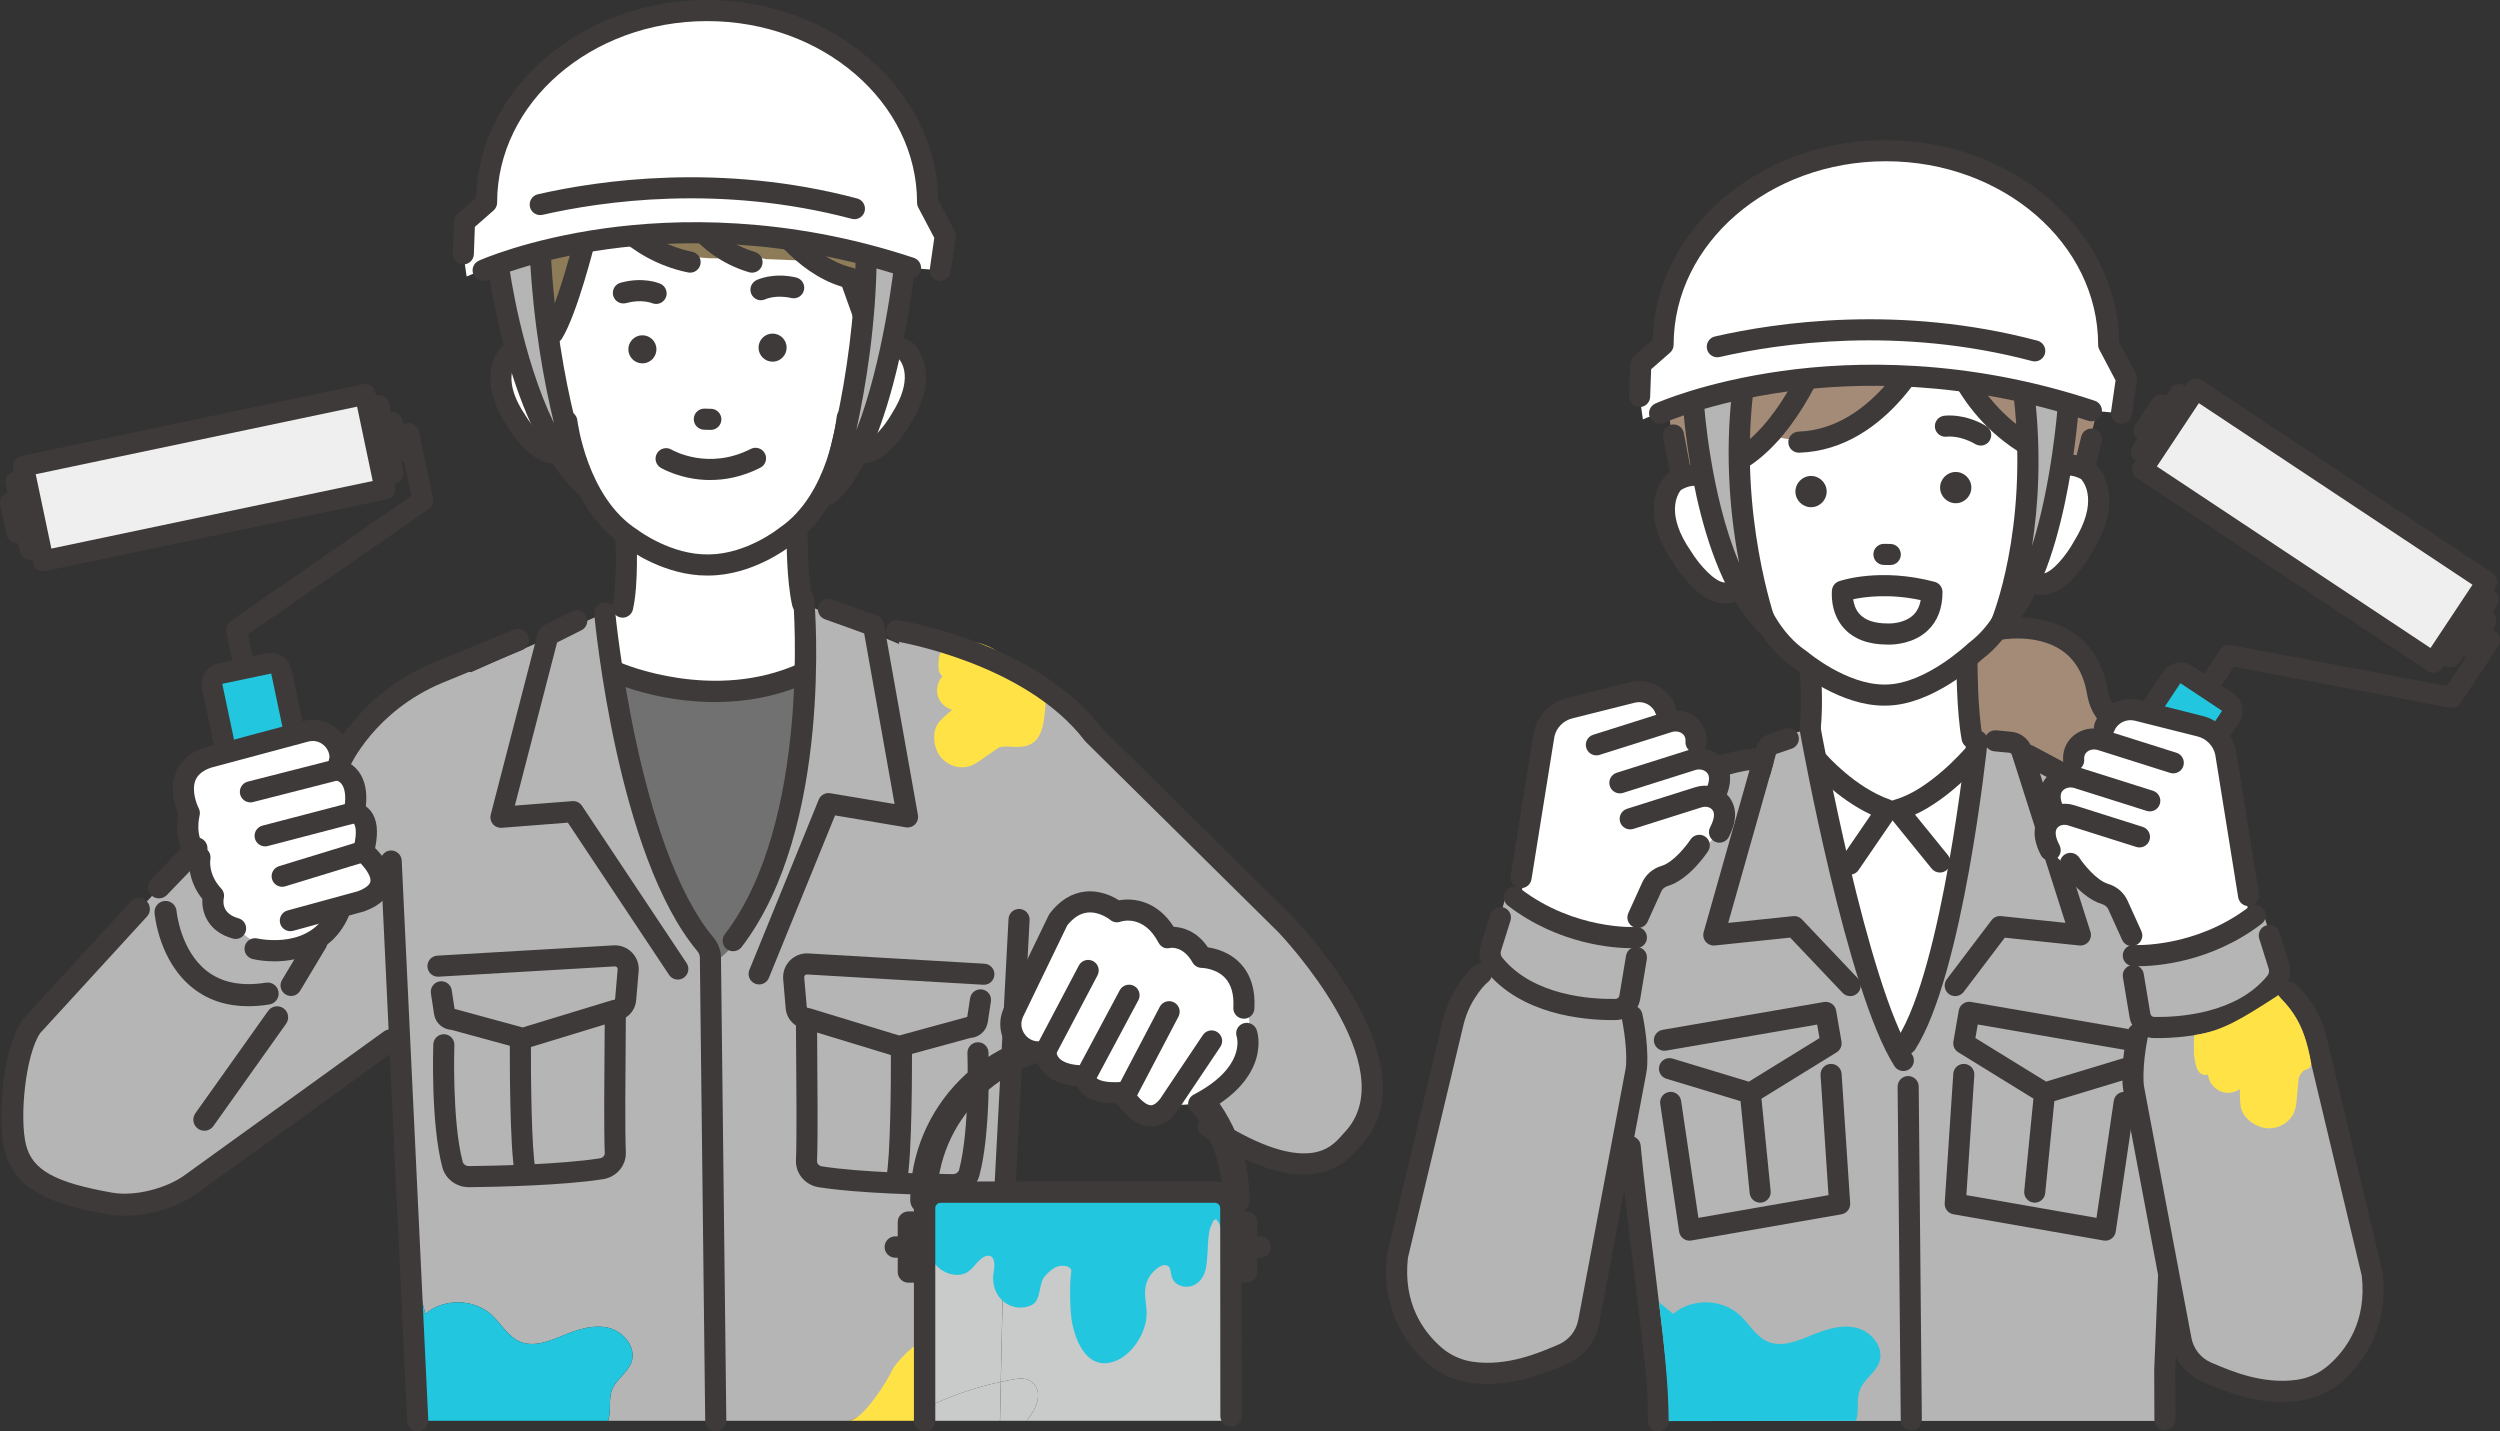 <?xml version="1.0" encoding="UTF-8"?><svg xmlns="http://www.w3.org/2000/svg" viewBox="0 0 1066.53 610.69"><rect x="0" y="0" width="1066.53" height="610.69" fill="#333333" stroke="none"/><defs><style>.d{fill:#f7f8f8;}.e{fill:#fff;}.f{fill:#ffe246;}.g{fill:#efefef;}.h{fill:#b5b5b6;}.i{fill:#8e7c58;}.j{fill:#a48b78;}.k{fill:#c9caca;}.l{fill:#22c6de;}.m{fill:#3e3a39;}.n{fill:#727171;}</style></defs><g id="a"/><g id="b"><g id="c"><g><g><rect class="d" x="518.59" y="521.37" width="13.18" height="21.28"/><path class="m" d="M531.77,547.21h-13.18c-2.52,0-4.56-2.04-4.56-4.56v-21.28c0-2.52,2.04-4.56,4.56-4.56h13.18c2.52,0,4.56,2.04,4.56,4.56v21.28c0,2.52-2.04,4.56-4.56,4.56Zm-8.63-9.11h4.07v-12.17h-4.07v12.17Z"/></g><path class="h" d="M180.11,555.12l1.34,5.42c7.76-6.71,20.54-6.58,28.16,.29,4.22,3.81,7.08,9.41,12.33,11.58,5.92,2.45,12.57-.33,18.5-2.77,6.09-2.51,12.76-4.72,19.16-3.18,6.4,1.54,11.95,8.3,9.83,14.54-1.57,4.63-6.58,7.37-8.34,11.93-1.6,4.16-.19,9.04-1.66,13.2h103.27c.63-.31,1.25-.62,1.89-.92,5.06-2.36,10.35-4.67,15.74-6.13,2.99-.81,6.38-.99,9.06,.8,.95,.63,1.74,1.43,2.33,2.33,.73-.38,1.45-.76,2.19-1.12,.18-.09,.37-.18,.55-.27v-85.44c0-3.75,3.04-6.79,6.79-6.79h27.44l3.32-153.42-32.85-64.21-92.95,118.23-82.98-103.84-52.63,34.2,6.11,266.57h4.25c-.28-17-.56-34.01-.84-51.01Z"/><path class="l" d="M269.42,581c2.11-6.24-3.43-13-9.83-14.54-6.41-1.54-13.07,.67-19.16,3.18-5.93,2.44-12.57,5.23-18.5,2.77-5.25-2.18-8.11-7.77-12.33-11.58-7.62-6.87-20.4-7-28.16-.29l-1.34-5.42c.28,17,.56,34.01,.84,51.01h78.47c1.47-4.16,.06-9.04,1.66-13.2,1.76-4.56,6.77-7.3,8.34-11.93Z"/><path class="f" d="M394.45,600.82c-.18,.09-.37,.17-.55,.27-.73,.37-1.46,.74-2.19,1.12-.59-.9,3.69-28.79,2.74-29.42-2.69-1.79-12.52,8.81-13.74,11.56-2.28,5.1-11.07,18.51-16.13,20.87-.63,.3-1.26,.61-1.89,.92h31.76v-5.31Z"/><path class="k" d="M426.99,589.49l1.72-80.9h-.03l-1.75,80.91h.06Z"/><path class="k" d="M437.93,606.13c.8-1.05,1.59-2.11,2.3-3.2,1.84-2.8,3.34-6.69,2.28-10.06-.62-1.95-2.03-3.44-3.91-4.22-2.28-.94-4.68-.48-7.02-.07-1.53,.27-3.06,.58-4.59,.91l-.35,16.64h11.29Z"/><path class="k" d="M426.63,606.13l.35-16.64h-.06l-.36,16.64h.06Z"/><path class="k" d="M426.57,606.13l.36-16.63c-2.75,.59-5.48,1.25-8.18,2.01-8.36,2.34-16.51,5.48-24.3,9.31v5.31h32.12Z"/><path class="h" d="M382.5,269.08s46.12,7.55,67.75,28.6l100.85,99.34s59.09,61.19,19.19,96.74c0,0-19.19,9.56-51.61-11.16l-15.37-25.16-85.96-18.07-22.9-110.9-11.95-59.38Z"/><path class="h" d="M88.57,356.57L13.47,437.76s-35.33,61.06,18.86,72.48c0,0,32.9,12.69,72.71-19.03l93.25-69.48,32.11-125.03-36.33-12.14s-40.07,14.24-44.5,35.79l-60.99,36.23Z"/><polygon class="h" points="342.37 257.35 422.03 290.97 411.09 350.86 310.91 397.64 342.37 257.35"/><polygon class="h" points="263.56 259.01 181.13 295.54 192.07 355.43 307.93 394.51 263.56 259.01"/><path class="e" d="M267,231.67s-3.15,26.76-7.45,43.14l10.75,56.95,37.63,76.35,25.67-50.43,9.28-66.29,.1-16.55s-6.54-38.93-2.9-58.01l-44.06,8.74-29.03,6.1Z"/><path class="e" d="M328.76,48.73s-69.76-31.3-104.64,30.45l-5.99,24.77s-4.11,39.63,17.8,46.85l76-21.54,16.82-80.53Z"/><path class="e" d="M388.72,152.98c-7.98-9.82-18.8-3.29-18.8-3.29l-.48-50.67-31.08-16.52-35.63,.46-4.88,.06-35.63,.46-30.64,17.32,.87,52.96s-10.19-9.79-17.91,.23c0,0-10.05,21.98,19.53,41.89,0,0,8.01-2.01,9.93-5.51,0,0,14.82,53.71,58.34,50.79,43.58,1.8,57.64-51.39,57.64-51.39,2.01,3.44,9.45,4.36,9.45,4.36,31.7-20.47,19.3-41.15,19.3-41.15Z"/><path class="e" d="M228.52,147.34s-32.13-63.71,25.87-98.28c0,0,37.3-21.16,76.43,2.5,0,0,58.86,1.81,52.53,60.68l-10.65,39.14-144.18-4.04Z"/><path class="i" d="M329.8,49.12c-72.96-27.46-125.41,47.33-109.56,88.91l5.46,10.51,4.89,2.26,4.08-8.72,20.07-52.67s30.39,27.61,62.6,19.21l9.45,1.92,19,.75,16.22,8.64,10.29,28.33,6.19-.84,1.53-10.32c15.6-82.07-41.92-85.25-41.92-85.25l-8.29-2.73Z"/><path class="m" d="M301.55,245.54c-17.94,0-32.88-10.75-34.72-12.12-24.93-16.08-29.29-51.6-29.47-53.11-.28-2.47,1.49-4.7,3.95-4.99,2.47-.27,4.7,1.49,4.99,3.95,.04,.32,4.1,32.95,25.53,46.66,.11,.07,.22,.15,.32,.22,.13,.1,14.16,10.69,30.18,10.37,16.16-.09,29.83-11.04,29.97-11.15,.1-.08,.21-.16,.31-.23,21.07-14.26,24.29-46.98,24.32-47.3,.23-2.47,2.41-4.3,4.89-4.07,2.47,.22,4.3,2.41,4.08,4.88-.13,1.51-3.58,37.13-28.09,53.85-1.83,1.44-16.95,12.92-35.36,13.03-.3,0-.6,0-.9,0Z"/><path class="m" d="M324.63,128.09c-1.66,0-3.26-.94-4.04-2.54-1.09-2.24-.13-4.94,2.1-6.03,.72-.35,7.32-3.36,16.92-1.15,2.42,.56,3.93,2.97,3.37,5.4-.56,2.42-2.98,3.94-5.4,3.37-6.51-1.5-10.83,.42-11.01,.5-.63,.31-1.3,.45-1.95,.45Z"/><path class="m" d="M279.9,129.67c-.58,0-1.18-.11-1.75-.35-.27-.11-4.64-1.78-11.01-.02-2.39,.66-4.88-.74-5.54-3.14-.66-2.4,.74-4.88,3.14-5.54,9.49-2.63,16.21,.1,16.95,.42,2.28,.99,3.33,3.64,2.34,5.92-.74,1.7-2.39,2.71-4.13,2.71Z"/><path class="m" d="M329.67,154.3h0c-3.3,.04-6.03-2.62-6.07-5.92h0c-.04-3.3,2.62-6.03,5.92-6.07h0c3.3-.04,6.03,2.62,6.07,5.92h0c.04,3.3-2.62,6.03-5.92,6.07Z"/><path class="m" d="M274.13,155.02h0c-3.3,.04-6.03-2.62-6.07-5.92h0c-.04-3.3,2.62-6.03,5.92-6.07h0c3.3-.04,6.03,2.62,6.07,5.92h0c.04,3.3-2.62,6.03-5.92,6.07Z"/><path class="m" d="M303.25,183.4s-.09,0-.14,0l-2.78-.08c-2.48-.07-4.44-2.15-4.36-4.63,.07-2.44,2.07-4.37,4.5-4.37,.05,0,.09,0,.14,0l2.78,.08c2.48,.07,4.44,2.15,4.36,4.63-.07,2.44-2.07,4.37-4.5,4.37Z"/><path class="m" d="M235.93,146.53c-.8,0-1.62-.22-2.35-.67-2.12-1.3-2.78-4.07-1.48-6.19,4.76-7.74,11-30.25,13-38.27,.6-2.41,3.04-3.88,5.46-3.28,2.41,.6,3.88,3.04,3.28,5.46-.31,1.23-7.6,30.3-14.07,40.81-.85,1.38-2.33,2.14-3.84,2.14Z"/><path class="m" d="M224.12,144.95c-1.46,0-2.89-.71-3.75-2.01-3.49-5.26-5.84-11.28-6.99-17.89-.42-2.45,1.22-4.78,3.67-5.2,2.45-.42,4.78,1.22,5.2,3.67,.93,5.37,2.82,10.24,5.62,14.45,1.37,2.07,.81,4.86-1.26,6.24-.76,.51-1.63,.75-2.48,.75Z"/><path class="m" d="M368.27,197.57c-2.91,0-6.9-1.13-10.38-6.05-1.44-2.03-.96-4.84,1.07-6.27s4.84-.96,6.27,1.07c1.65,2.33,2.79,2.27,3.17,2.25,3.54-.19,9.21-7.04,11.94-11.92,.04-.08,.09-.15,.13-.22,9.26-14.49,4.38-21.7,3.09-23.2-5.95-3.13-8.93,.17-9.72,1.29-1.37,2.08-4.14,2.62-6.21,1.25-2.08-1.37-2.63-4.19-1.26-6.26,2.73-4.15,10.88-10.28,22.19-3.8,.26,.15,.5,.32,.73,.52,.55,.48,13.38,12.11-1.16,34.94-1.65,2.91-9.51,15.88-19.25,16.39-.19,0-.39,.02-.6,.02Z"/><path class="m" d="M265.63,263.51c-.34,0-.68-.04-1.02-.12-2.42-.56-3.93-2.98-3.37-5.4,2.26-9.75,1.28-28.54,1.27-28.73-.13-2.48,1.77-4.6,4.25-4.74,2.51-.15,4.6,1.77,4.74,4.25,.04,.82,1.06,20.25-1.49,31.25-.48,2.08-2.33,3.49-4.38,3.49Z"/><path class="m" d="M342.36,261.86c-2.05,0-3.9-1.41-4.38-3.49-2.52-10.9-2.4-28.64-2.39-29.39,.02-2.47,2.03-4.46,4.5-4.46h.04c2.49,.02,4.48,2.05,4.46,4.54,0,.17-.12,17.43,2.16,27.28,.56,2.42-.95,4.84-3.37,5.4-.34,.08-.68,.12-1.02,.12Z"/><path class="m" d="M222.39,86.99c-.62,0-1.24-.13-1.84-.4-2.26-1.02-3.28-3.68-2.26-5.94,.32-.72,8.14-17.84,26.16-30.86,16.67-12.04,45.46-22.65,87.93-4.77,2.29,.96,3.37,3.6,2.4,5.89-.96,2.29-3.6,3.37-5.89,2.4-30.85-12.98-57.39-11.79-78.88,3.56-16.2,11.57-23.45,27.31-23.52,27.46-.75,1.66-2.39,2.65-4.11,2.65Z"/><path class="m" d="M236.41,197.75c-.1,0-.21,0-.31,0-9.69-.26-17.83-12.9-19.54-15.75-15.02-22.27-2.57-34.12-2.04-34.62,.22-.2,.46-.38,.71-.54,11.06-6.71,19.32-.84,22.14,3.21,1.42,2.04,.92,4.84-1.12,6.27-2.02,1.41-4.8,.93-6.23-1.07-.82-1.09-3.84-4.24-9.64-1-1.14,1.4-5.91,8.64,3.68,22.81,.05,.07,.1,.15,.14,.22,2.74,4.57,8.48,11.38,12.12,11.47,.36,0,1.48,.04,3.05-2.29,1.38-2.06,4.18-2.61,6.24-1.23,2.06,1.39,2.61,4.18,1.23,6.24-3.45,5.14-7.54,6.27-10.46,6.27Z"/><path class="m" d="M294.42,116.32c-.3,0-.6-.03-.9-.09-26.84-5.47-39.97-26.45-40.52-27.34-1.3-2.12-.63-4.89,1.49-6.19,2.12-1.3,4.88-.64,6.18,1.48,.19,.3,11.82,18.58,34.64,23.23,2.43,.5,4.01,2.87,3.51,5.31-.43,2.13-2.31,3.6-4.4,3.6Z"/><path class="m" d="M320.83,116.32c-.42,0-.85-.06-1.27-.18-23.99-7.04-33.31-28.29-33.69-29.19-.98-2.29,.09-4.93,2.37-5.91,2.28-.97,4.92,.08,5.9,2.36,.12,.28,8.19,18.29,27.96,24.1,2.38,.7,3.75,3.2,3.05,5.59-.58,1.96-2.37,3.23-4.32,3.23Z"/><path class="m" d="M369.82,143c-1.85,0-3.58-1.15-4.24-2.99l-6.32-17.66c-20.45-6.07-33.75-27.01-34.33-27.94-1.32-2.11-.68-4.88,1.43-6.2,2.1-1.32,4.88-.68,6.2,1.42h0c.13,.2,13.01,20.39,31.16,24.59,1.49,.34,2.71,1.43,3.22,2.87l7.11,19.88c.84,2.34-.38,4.92-2.72,5.75-.5,.18-1.01,.26-1.52,.26Z"/><path class="m" d="M223.11,447.69l-30.51-8.33c-3.74-.2-6.85-2.97-7.43-6.75l-1.34-8.82c-.37-2.46,1.32-4.75,3.77-5.12,2.47-.37,4.75,1.32,5.12,3.77l1.21,7.96,29.04,7.92,38.27-11.67,.55-.03c.33-.02,.61-.28,.64-.62l1.07-12.46c.04-.44-.16-.74-.33-.91-.17-.17-.47-.37-.91-.35l-75.15,4.39c-2.49,.14-4.61-1.75-4.75-4.23-.15-2.48,1.75-4.61,4.23-4.75l75.15-4.39c2.95-.17,5.82,.94,7.88,3.06,2.06,2.12,3.1,5.02,2.84,7.96l-1.07,12.46c-.39,4.56-3.99,8.23-8.49,8.78l-39.79,12.14Z"/><path class="m" d="M224.07,504.38c-2.07,0-3.94-1.44-4.39-3.55-2.35-10.87-2.18-52.9-2.18-54.68,.01-2.48,2.02-4.48,4.5-4.48h.02c2.49,.01,4.49,2.04,4.48,4.52-.05,11.88,.19,44.51,1.97,52.74,.53,2.43-1.02,4.82-3.45,5.35-.32,.07-.64,.1-.96,.1Z"/><path class="m" d="M200.06,506.47c-5.37,0-10.03-3.49-11.36-8.53-4.96-18.75-3.89-51.03-3.85-52.39,.09-2.48,2.15-4.42,4.65-4.34,2.48,.09,4.43,2.17,4.34,4.65-.01,.32-1.06,32.33,3.55,49.78,.28,1.06,1.4,1.83,2.66,1.83h.04c11.28-.13,39.31-.7,55.83-3.32,1.23-.2,2.13-1.16,2.08-2.25-.4-9.77-.19-33.6-.07-47.84,.04-4.77,.07-8.57,.07-10.57,0-2.49,2.01-4.5,4.5-4.5s4.5,2.01,4.5,4.5c0,2.01-.03,5.84-.07,10.65-.12,14.16-.33,37.85,.06,47.4,.23,5.65-3.93,10.6-9.67,11.51-17.1,2.7-45.66,3.3-57.14,3.43h-.14Z"/><path class="m" d="M383.47,451.14l-39.79-12.14c-4.5-.54-8.09-4.21-8.49-8.78l-1.07-12.46c-.25-2.94,.78-5.84,2.84-7.96,2.06-2.12,4.93-3.23,7.88-3.06l75.15,4.39c2.48,.14,4.38,2.27,4.23,4.75-.14,2.48-2.25,4.39-4.75,4.23l-75.15-4.39c-.45-.02-.73,.18-.9,.35s-.36,.47-.33,.91l1.07,12.46c.03,.33,.3,.6,.64,.62l.55,.03,38.26,11.67,29.03-7.92,1.21-7.96c.37-2.46,2.67-4.14,5.12-3.77,2.46,.37,4.15,2.67,3.77,5.12l-1.34,8.82c-.57,3.78-3.69,6.55-7.43,6.75l-30.51,8.33Z"/><path class="m" d="M382.5,507.82c-.31,0-.63-.03-.96-.1-2.43-.53-3.97-2.92-3.45-5.35,1.78-8.23,2.03-40.86,1.97-52.74-.01-2.49,1.99-4.51,4.48-4.52h.02c2.48,0,4.49,2,4.5,4.48,0,1.78,.17,43.81-2.18,54.68-.46,2.11-2.32,3.55-4.39,3.55Z"/><path class="m" d="M406.52,509.91h-.14c-11.48-.13-40.03-.72-57.14-3.43-5.75-.91-9.9-5.86-9.67-11.51,.39-9.54,.19-33.24,.06-47.4-.04-4.81-.07-8.63-.07-10.65,0-2.49,2.01-4.5,4.5-4.5s4.5,2.01,4.5,4.5c0,2,.03,5.79,.07,10.57,.12,14.24,.33,38.08-.07,47.84-.05,1.09,.85,2.06,2.08,2.25,16.52,2.61,44.55,3.19,55.83,3.32h.04c1.26,0,2.38-.76,2.66-1.83,4.62-17.47,3.56-49.46,3.55-49.78-.09-2.48,1.86-4.57,4.34-4.65,2.48-.1,4.57,1.86,4.65,4.34,.05,1.37,1.11,33.65-3.85,52.39-1.33,5.04-5.99,8.53-11.36,8.53Z"/><path class="m" d="M381.26,142.53c-.28,0-.56-.03-.84-.08-2.44-.46-4.05-2.82-3.58-5.26,1.03-5.41,1.76-10.65,2.18-15.59,.21-2.48,2.4-4.32,4.87-4.1,2.48,.21,4.31,2.39,4.1,4.87-.45,5.24-1.22,10.79-2.31,16.5-.41,2.16-2.3,3.66-4.42,3.66Z"/><path class="m" d="M289.17,417.89c-1.46,0-2.88-.71-3.75-2.01l-43.17-64.93-28.19,2.2c-1.45,.11-2.86-.48-3.8-1.6-.93-1.11-1.27-2.61-.91-4.02l20.11-77.69c.33-1.26,1.18-2.31,2.34-2.9l12.23-6.12c2.22-1.11,4.93-.21,6.04,2.01,1.11,2.22,.21,4.93-2.01,6.04l-10.4,5.21-18.02,69.6,24.54-1.91c1.63-.12,3.19,.64,4.1,2l44.64,67.13c1.38,2.07,.81,4.86-1.26,6.24-.77,.51-1.63,.75-2.49,.75Z"/><path class="h" d="M213.72,111.82l17.98-4.53s4.18,80.45,17.22,99.48c0,0-28.28-9.95-35.2-94.96Z"/><path class="h" d="M386.19,110.59l-16.37-3.3s-7.6,84.53-20.64,103.57c0,0,30.09-15.26,37.01-100.27Z"/><path class="m" d="M248.92,211.27c-1.13,0-2.25-.42-3.11-1.25-28.13-26.97-36.99-91.43-37.36-94.16-.33-2.46,1.4-4.73,3.87-5.05,2.46-.33,4.73,1.4,5.06,3.87,.06,.49,5.14,37.38,18.97,65.9-4.25-17.38-8.83-42.19-10.37-72.48-.13-2.48,1.78-4.6,4.27-4.72,2.45-.12,4.6,1.78,4.72,4.27,2.97,58.6,17.98,97.1,18.14,97.48,.78,1.97,.08,4.21-1.67,5.39-.76,.51-1.64,.77-2.51,.77Z"/><path class="m" d="M353.46,215.36c-.87,0-1.75-.25-2.51-.77-1.68-1.13-2.4-3.24-1.76-5.16,.15-.46,15.36-46.76,15.86-100.8,.02-2.47,2.03-4.46,4.5-4.46h.04c2.49,.02,4.48,2.06,4.46,4.54-.27,29.23-4.6,55.85-8.73,74.79,11.59-29.26,16.16-70.63,16.21-71.19,.26-2.47,2.5-4.25,4.95-4,2.47,.26,4.26,2.48,4,4.95-.35,3.23-8.74,79.28-34.09,100.99-.84,.72-1.88,1.08-2.93,1.08Z"/><g><path class="e" d="M401.14,115.33l2.11-14.65-7.51-14.24c0-45.25-42.12-81.93-94.07-81.93s-94.07,36.68-94.07,81.93l-9.42,8.25-.49,13.63,1.38,9.63s44.35-19.76,107.53-18.69c0,0,50.49-1.31,81.85,15.03l12.69,1.05Z"/><path class="m" d="M206.11,119.83c-1.72,0-3.36-.99-4.11-2.66-1.02-2.26-.01-4.93,2.25-5.95,.83-.37,20.64-9.18,53.53-13.79,30.25-4.23,77.71-5.48,132.08,12.57,2.36,.78,3.64,3.33,2.85,5.69-.78,2.36-3.33,3.63-5.69,2.85-52.56-17.45-98.42-16.29-127.64-12.25-31.72,4.39-51.25,13.04-51.44,13.13-.6,.27-1.22,.4-1.84,.4Z"/><path class="m" d="M364.51,93.5c-.38,0-.77-.05-1.16-.15-56.19-14.9-106.75-7.46-131.88-1.7-2.42,.55-4.84-.96-5.39-3.38-.55-2.42,.96-4.84,3.38-5.39,25.95-5.95,78.14-13.62,136.2,1.78,2.4,.64,3.83,3.1,3.2,5.5-.53,2.02-2.36,3.35-4.35,3.35Z"/><path class="m" d="M401.14,119.83c-.21,0-.43-.02-.65-.05-2.46-.35-4.17-2.64-3.81-5.1l1.9-13.2-6.83-12.95c-.34-.65-.52-1.37-.52-2.1,0-42.7-40.18-77.43-89.57-77.43s-89.58,34.74-89.58,77.43c0,1.3-.56,2.53-1.54,3.38l-7.96,6.97-.42,11.69c-.09,2.48-2.18,4.41-4.66,4.34-2.48-.09-4.42-2.18-4.34-4.66l.49-13.63c.04-1.24,.6-2.41,1.53-3.22l7.91-6.93C204.37,37.66,248.09,0,301.66,0s97.87,38.16,98.57,85.3l7,13.28c.44,.84,.61,1.8,.47,2.74l-2.11,14.65c-.32,2.24-2.25,3.86-4.45,3.86Z"/></g><path class="n" d="M261.31,286.98s55.68,21.32,82.75-2.98c0,0-7.63,110.51-40.82,127.22l-2.25-8.27s-44.13-70.17-39.69-115.98Z"/><path class="m" d="M305.35,610.63c-2.46,0-4.47-1.98-4.5-4.45-.76-65.13-1.79-154.98-2.17-188.01l-.11-9.57c-.01-1.02-.36-1.97-1.02-2.76-34.06-40.59-43.66-139.74-44.05-143.94-.23-2.47,1.59-4.67,4.06-4.9,2.49-.22,4.67,1.59,4.9,4.06,.09,1,9.74,100.56,41.99,139,1.98,2.36,3.09,5.36,3.13,8.44l.11,9.57c.38,33.03,1.41,122.88,2.17,188.01,.03,2.49-1.96,4.52-4.45,4.55h-.05Z"/><path class="m" d="M312.78,405.81c-.96,0-1.92-.3-2.73-.93-1.97-1.51-2.35-4.34-.83-6.31,36.86-48.09,29.27-141.5,29.19-142.44-.21-2.48,1.62-4.66,4.1-4.87,2.48-.22,4.66,1.62,4.87,4.09,.34,3.97,7.98,97.81-31.01,148.69-.89,1.16-2.22,1.76-3.57,1.76Z"/><path class="m" d="M305.04,299.52c-23.98,0-42.38-7.91-43.53-8.42-2.28-1-3.31-3.66-2.31-5.93,1-2.27,3.65-3.31,5.93-2.31h0c.39,.17,39.56,16.91,76.16,.03,2.26-1.04,4.93-.05,5.97,2.2,1.04,2.26,.05,4.93-2.2,5.97-13.75,6.34-27.62,8.45-40.01,8.45Z"/><path class="m" d="M178.21,610.63c-2.39,0-4.38-1.88-4.49-4.29-4.8-100.3-11.27-237.43-11.34-238.81-.12-2.48,1.8-4.59,4.28-4.71,2.46-.1,4.59,1.8,4.71,4.28,.06,1.37,6.54,138.51,11.34,238.8,.12,2.48-1.8,4.59-4.28,4.71-.07,0-.15,0-.22,0Z"/><path class="m" d="M387.54,536.56h-5.6c-2.52,0-4.56-2.04-4.56-4.56s2.04-4.56,4.56-4.56h5.6c2.52,0,4.56,2.04,4.56,4.56s-2.04,4.56-4.56,4.56Z"/><path class="m" d="M537.61,536.56h-5.6c-2.52,0-4.56-2.04-4.56-4.56s2.04-4.56,4.56-4.56h5.6c2.52,0,4.56,2.04,4.56,4.56s-2.04,4.56-4.56,4.56Z"/><g><rect class="d" x="387.54" y="521.37" width="13.18" height="21.28"/><path class="m" d="M400.72,547.21h-13.18c-2.52,0-4.56-2.04-4.56-4.56v-21.28c0-2.52,2.04-4.56,4.56-4.56h13.18c2.52,0,4.56,2.04,4.56,4.56v21.28c0,2.52-2.04,4.56-4.56,4.56Zm-8.63-9.11h4.07v-12.17h-4.07v12.17Z"/></g><g><g><rect class="m" x="4.01" y="197.1" width="166.42" height="13.25" transform="translate(-40.06 22.31) rotate(-11.88)"/><path class="m" d="M7.16,231.76c-.85,0-1.69-.25-2.42-.72-.98-.64-1.67-1.65-1.91-2.8L.1,215.28c-.5-2.39,1.03-4.74,3.42-5.24l162.86-34.25c2.38-.51,4.74,1.03,5.24,3.42l2.73,12.97c.24,1.15,.02,2.35-.62,3.33-.64,.98-1.65,1.67-2.8,1.91L8.07,231.67c-.3,.06-.61,.09-.91,.09Zm2.52-13.98l.9,4.3,154.19-32.43-.91-4.3L9.67,217.79Z"/></g><g><rect class="m" x="8.06" y="189" width="158.32" height="29.46" transform="translate(-40.06 22.31) rotate(-11.88)"/><path class="m" d="M12.79,238.86c-.85,0-1.69-.25-2.42-.72-.98-.64-1.67-1.65-1.91-2.8l-6.06-28.83c-.5-2.39,1.03-4.74,3.42-5.24l154.93-32.58c1.15-.24,2.35-.02,3.33,.62,.98,.64,1.67,1.65,1.91,2.8l6.06,28.83c.5,2.39-1.03,4.74-3.42,5.24L13.7,238.76c-.3,.06-.61,.09-.91,.09Zm-.82-29.83l4.24,20.16,146.27-30.76-4.24-20.16L11.97,209.03Z"/></g><g><rect class="g" x="12.64" y="183.12" width="148.96" height="41.27" transform="translate(-40.07 22.29) rotate(-11.88)"/><path class="m" d="M18.48,243.7c-2.05,0-3.89-1.43-4.33-3.52l-8.49-40.38c-.24-1.15-.02-2.35,.62-3.33,.64-.98,1.65-1.67,2.8-1.91l145.77-30.66c1.15-.24,2.35-.02,3.33,.62,.98,.64,1.67,1.65,1.91,2.8l8.49,40.38c.5,2.39-1.03,4.74-3.42,5.24L19.39,243.6c-.31,.07-.61,.1-.92,.1Zm-3.24-41.39l6.67,31.72,137.1-28.83-6.67-31.72L15.23,202.31Z"/></g><path class="m" d="M108.24,308.1c-2.05,0-3.89-1.43-4.33-3.52l-7.37-35.04c-.37-1.74,.35-3.54,1.81-4.55l77.11-53.43-4.5-21.4-5.45,1.15c-2.38,.51-4.74-1.03-5.24-3.42-.5-2.39,1.03-4.74,3.42-5.24l9.78-2.06c1.15-.24,2.35-.02,3.33,.62,.98,.64,1.67,1.65,1.91,2.8l6.02,28.61c.37,1.74-.35,3.54-1.81,4.55l-77.11,53.43,6.76,32.17c.5,2.39-1.03,4.74-3.42,5.24-.31,.07-.61,.1-.92,.1Z"/><g><rect class="l" x="98.16" y="284.27" width="30.19" height="86.52" rx="4.6" ry="4.6" transform="translate(-64.98 30.32) rotate(-11.88)"/><path class="m" d="M110.93,376.56c-1.73,0-3.43-.5-4.92-1.47-2.02-1.32-3.41-3.34-3.9-5.7l-15.91-75.67c-.5-2.36-.05-4.77,1.27-6.79,1.32-2.02,3.34-3.41,5.7-3.9l20.54-4.32c4.87-1.02,9.67,2.11,10.7,6.98l15.91,75.67c.5,2.36,.04,4.77-1.27,6.79-1.32,2.02-3.34,3.41-5.7,3.9l-20.54,4.32c-.62,.13-1.25,.2-1.88,.2Zm4.64-89.19s-.02,0-.04,0l-20.54,4.32c-.09,.02-.15,.11-.13,.21l15.91,75.67c.02,.08,.12,.14,.21,.13l20.54-4.32h0c.08-.02,.15-.13,.13-.21l-15.91-75.66c-.02-.08-.09-.14-.17-.14Z"/></g></g><path class="m" d="M527.38,517.7c-3.14,0-5.69-2.55-5.69-5.69,0-33.78-27.36-61.26-61-61.26s-61,27.48-61,61.26c0,3.14-2.55,5.69-5.69,5.69s-5.69-2.55-5.69-5.69c0-40.06,32.47-72.65,72.39-72.65s72.39,32.59,72.39,72.65c0,3.14-2.55,5.69-5.69,5.69Z"/><path class="e" d="M100.48,396.05s-13.09-7.53-9.21-17.15c0,0-10.35-3.49-7.46-16.98,0,0-7.57-7.33-3.06-15.1,0,0-7.99-13.03-.02-18.34l7.97-5.31,46.49-11.59s13.51,3.88,8.84,16.41c0,0,6.3,.63,5.54,14.33,0,0,8.83-.25,5.24,14.25,0,0,14.98,10.76,5.33,21.98l-18.63,10.52s-6.85,19.69-27.32,17.02l-13.71-10.04Z"/><path class="m" d="M100.48,400.55c-.4,0-.8-.05-1.2-.16-10.34-2.86-13.31-10.9-12.95-16.86-5.03-6.26-5.74-12.64-5.68-16.08-6.09-6.94-5.28-16.26-4.61-20.08-1.39-3.23-3.88-10.7-1.06-17.77,2-5.02,6.13-8.61,12.27-10.69,.09-.03,.18-.06,.27-.08l41.63-11.17c6.13-1.64,12.49,.35,16.6,5.21,3.11,3.67,4.37,8.35,3.63,12.9,1.23,.78,2.52,1.88,3.66,3.42,2.7,3.66,3.71,8.63,3.04,14.8,.71,.5,1.43,1.15,2.09,2,2.72,3.49,3.34,8.66,1.87,15.77,3.04,3.06,7.98,9.18,6.86,15.79-.84,4.97-4.66,8.74-11.36,11.19-.12,.04-.24,.08-.36,.12l-30.13,8.24c-2.4,.65-4.87-.76-5.53-3.15-.66-2.4,.76-4.87,3.15-5.53l29.94-8.18c1.95-.73,5.07-2.2,5.41-4.17,.46-2.67-3.21-7.13-5.83-9.3-1.35-1.12-1.94-2.92-1.49-4.61,2.11-8.08,.55-10.38,.37-10.62-.04-.06,.13-.2,.06-.2h0c-1.34-.02-2.65-.59-3.51-1.63-.87-1.04-1.21-2.42-.95-3.75,1.02-5.07,.74-9.07-.78-11.27-.97-1.4-2.25-1.76-2.55-1.83-1.49-.08-2.71-.89-3.47-2.17-.78-1.3-.71-2.9-.05-4.26l.13-.28c1.15-2.52,.75-5.3-1.06-7.45-1.86-2.2-4.62-3.07-7.39-2.33l-41.48,11.13c-3.5,1.21-5.69,2.99-6.66,5.45-1.7,4.27,.49,10.09,1.39,11.79,.53,1.01,.66,2.18,.37,3.28-.02,.07-2.38,9.42,3.19,14.4,1.18,1.06,1.72,2.66,1.42,4.21-.03,.21-1,6.42,4.64,12.43,1.04,1.1,1.45,2.65,1.1,4.13-.31,1.47-.81,6.6,6.24,8.55,2.4,.66,3.8,3.14,3.14,5.54-.55,1.99-2.36,3.3-4.33,3.3Z"/><path class="m" d="M106.82,342.31c-2.01,0-3.84-1.35-4.36-3.39-.61-2.41,.84-4.86,3.25-5.47l37.03-9.45c2.41-.61,4.86,.84,5.47,3.25,.61,2.41-.84,4.86-3.25,5.47l-37.03,9.45c-.37,.09-.75,.14-1.12,.14Z"/><path class="m" d="M113.1,361.07c-2,0-3.82-1.34-4.35-3.36-.63-2.4,.81-4.86,3.22-5.49l36.47-9.52c2.41-.63,4.86,.81,5.49,3.22,.63,2.4-.81,4.86-3.22,5.49l-36.47,9.52c-.38,.1-.76,.15-1.14,.15Z"/><path class="m" d="M120.37,378.31c-1.93,0-3.71-1.25-4.3-3.18-.73-2.38,.61-4.89,2.99-5.62l33.01-10.1c2.37-.73,4.89,.61,5.62,2.99,.73,2.38-.61,4.89-2.99,5.62l-33.01,10.1c-.44,.13-.88,.2-1.32,.2Z"/><path class="m" d="M116.92,410.11c-3.46,0-6.61-.4-9.13-.98-2.42-.56-3.93-2.98-3.37-5.4,.56-2.42,2.97-3.93,5.39-3.37,1.03,.23,23.97,5.13,31.23-14.38,.87-2.33,3.46-3.52,5.79-2.65,2.33,.87,3.51,3.46,2.65,5.79-6.18,16.6-21.05,21-32.55,21Z"/><path class="m" d="M67.81,383.26c-1.17,0-2.35-.44-3.26-1.32-1.88-1.8-1.93-4.78-.13-6.66l16-16.63c1.8-1.87,4.78-1.93,6.66-.13,1.88,1.8,1.93,4.78,.13,6.66l-16,16.63c-.92,.96-2.16,1.45-3.4,1.45Z"/><path class="m" d="M105.97,429.27c-9.18,0-17.08-2.56-23.59-7.66-14.58-11.41-16.38-31.32-16.45-32.16-.21-2.59,1.71-4.87,4.31-5.08,2.58-.22,4.86,1.71,5.08,4.29h0c.01,.17,1.58,16.74,12.91,25.57,6.38,4.97,14.86,6.65,25.2,4.99,2.57-.41,4.99,1.33,5.4,3.9,.41,2.57-1.33,4.99-3.9,5.4-3.11,.5-6.1,.75-8.96,.75Z"/><path class="m" d="M124.17,424.89c-.79,0-1.58-.21-2.31-.64-2.13-1.28-2.83-4.04-1.55-6.17l11-18.37c1.28-2.13,4.04-2.82,6.17-1.55,2.13,1.28,2.83,4.04,1.55,6.17l-11,18.37c-.84,1.41-2.34,2.19-3.86,2.19Z"/><path class="m" d="M53.2,518.66c-2.43,0-4.79-.19-7.02-.58-24.13-4.28-39.94-10.34-44.21-27.34-3.21-12.81-1.01-43.49,7.66-55.7,.11-.16,.23-.31,.37-.45l45.77-49.97c1.76-1.92,4.74-2.05,6.65-.29,1.92,1.76,2.05,4.74,.29,6.65l-45.56,49.74c-6.27,9.19-8.96,36.11-6.04,47.72,2.69,10.7,12.29,16.03,36.71,20.36,9.6,1.71,23.44-1.75,31.5-7.85,.03-.02,.06-.04,.09-.07l84.4-60.88c2.11-1.52,5.05-1.05,6.57,1.06,1.52,2.11,1.04,5.05-1.06,6.57l-84.36,60.85c-8.37,6.32-20.81,10.17-31.76,10.17Z"/><path class="m" d="M87.18,482.38c-.94,0-1.9-.28-2.72-.87-2.12-1.51-2.62-4.45-1.11-6.57l31.03-43.67c1.5-2.12,4.45-2.62,6.57-1.11,2.12,1.51,2.62,4.45,1.11,6.57l-31.03,43.67c-.92,1.29-2.37,1.98-3.84,1.98Z"/><path class="m" d="M144.89,329.95c-.62,0-1.25-.12-1.85-.38-2.38-1.02-3.5-3.78-2.48-6.17,.47-1.1,11.83-27.06,44.46-40.76l34.15-14.02c2.41-.99,5.16,.16,6.14,2.57,.99,2.41-.16,5.16-2.57,6.14l-34.12,14.01c-28.93,12.14-39.31,35.53-39.41,35.76-.77,1.78-2.51,2.85-4.33,2.85Z"/><path class="m" d="M323.86,419.99c-.57,0-1.14-.11-1.7-.33-2.3-.94-3.41-3.56-2.47-5.87l29.59-72.65c.79-1.95,2.83-3.09,4.92-2.74l27.44,4.62-12.97-72.8-16.75-6.04c-2.34-.84-3.55-3.42-2.71-5.76,.84-2.34,3.42-3.55,5.76-2.71l19.2,6.92c1.51,.55,2.62,1.86,2.9,3.44l14.54,81.65c.26,1.44-.2,2.92-1.23,3.96-1.03,1.04-2.5,1.51-3.95,1.27l-30.18-5.09-28.23,69.31c-.71,1.75-2.39,2.8-4.17,2.8Z"/><g><path class="f" d="M406.23,289.49c-2.14,.84-3.59,3.18-3.39,5.47,.2,2.29,2.04,4.34,4.3,4.79,1.56,.31,3.54,.09,4.39,1.44,.71,1.12-8.13,7.95-8.7,9.14-1.68,3.49-1.23,6-.27,8.53,1.92,5.01,8.07,6.86,12.49,3.81l8.83-6.09c4.53-3.13,12.16,1.05,15.81-3.07,3.65-4.12,3.28-16.7,3.26-22.21-3.77-.22-7.47-1.5-10.57-3.66-2.86-1.99-5.18-4.66-7.99-6.71-4.41-3.21-10.02-4.75-15.45-4.23-1.17,.11-2.37,.33-3.32,1-2.36,1.65-2.28,5.11-1.95,7.97l2.56,3.83Z"/><path class="f" d="M404.64,286.76c-5.65,2.45-6.54,10.38-1.89,14.23,1.08,.89,2.33,1.58,3.72,1.85,.66,.13,1.33,.19,1.99,.26,1.07,.11-.57,.02,.47,.07l.31,.08c-.27-.15-.25-.14,.07,.04-.92-.97-.88-2.35-.6-3.11-.16,.43-.34,.44,.06,0-.51,.57-1.01,1.13-1.56,1.67-2.08,2.03-4.53,3.78-6.42,5.99-3.33,3.89-2.72,10.66,.14,14.62,2.96,4.09,8.43,5.99,13.24,4.2,2.48-.93,4.63-2.72,6.79-4.21,1.2-.83,2.4-1.66,3.6-2.48,.29-.2,.57-.4,.86-.6,.15-.1,.3-.19,.45-.28,.12-.07,.71-.34,.21-.14,.28-.11,.58-.2,.88-.27,.2-.05,.4-.09,.61-.12-.64,.11,.38-.03,.42-.03,.49-.03,.98-.04,1.47-.03,1.16,.01,2.32,.1,3.48,.14,2.38,.08,4.84-.11,6.96-1.27,4.37-2.4,5.25-8.15,5.77-12.62,.52-4.46,.45-8.95,.44-13.42,0-1.8-1.45-3.04-3.16-3.16-3.28-.23-6.44-1.43-9.15-3.35-3.01-2.13-5.42-5-8.5-7.06-3.05-2.05-6.65-3.42-10.28-3.95-3.57-.52-8.19-.86-11.26,1.39-3.35,2.45-3.68,6.69-3.25,10.5,.19,1.7,1.32,3.16,3.16,3.16,1.56,0,3.35-1.45,3.16-3.16-.19-1.74-.23-3.28,.07-4.56,.13-.36,.14-.41,.03-.13,.09-.19,.2-.37,.31-.54-.18,.22-.14,.2,.11-.08-.25,.15-.18,.11,.19-.12,.5-.24,1.16-.34,1.82-.39,3.86-.29,7.73,.49,11.13,2.37,3.74,2.07,6.49,5.43,9.93,7.92,3.65,2.64,8.05,4.03,12.52,4.34l-3.16-3.16c.01,3.6,.06,7.2-.19,10.8-.07,.93-.15,1.86-.26,2.79-.07,.61,.12-.74-.04,.28-.03,.21-.06,.42-.1,.63-.08,.51-.18,1.01-.29,1.51-.18,.83-.4,1.66-.69,2.47-.06,.17-.12,.33-.19,.49,.24-.61,.09-.19,.02-.06-.19,.34-.4,.68-.57,1.03-.32,.63,.33-.33,.04-.03-.17,.17-.32,.35-.5,.51,.39-.35-.38,.22-.57,.31,.49-.24,.07-.03-.05,0-.24,.06-.47,.12-.71,.18-.15,.04-.79,.1-.2,.05-.26,.02-.52,.04-.78,.05-2.03,.09-4.05-.19-6.08-.14-2.22,.06-4.47,.46-6.35,1.7-.59,.38-1.16,.8-1.74,1.2-2.18,1.5-4.35,3-6.53,4.5-.95,.66-1.55,1.05-2.44,1.28-.56,.15-1.18,.25-2.22,.1,.56,.08,.03-.01-.06-.04-.24-.08-.49-.13-.73-.2-.07-.02-.66-.25-.33-.11,.25,.1-.48-.26-.58-.32-.22-.13-.44-.26-.64-.42,.13,.1,.33,.33-.08-.09-.29-.3-.6-.57-.86-.9,.3,.39-.09-.17-.14-.27-.13-.24-.27-.47-.39-.71,.06,.13,.17,.46-.06-.17-.12-.31-.22-.63-.31-.95-.12-.42-.24-.86-.3-1.29,.07,.5,0-.21,0-.33,0-.23,0-.46,0-.7,.02-.54,.04-.56,.22-1.2,.08-.31,.53-1.09,.5-1.36,0-.03-.61,.66-.14,.2,.17-.16,.32-.33,.49-.5,.45-.44,.91-.86,1.38-1.28,1.18-1.07,2.38-2.12,3.55-3.21,1.14-1.07,2.39-2.21,3.21-3.56,1.51-2.49,.03-5.11-2.49-6.12-.82-.33-1.59-.45-2.46-.55-.22-.03-.44-.05-.67-.08-.63-.06,.18,.1-.47-.06-.82-.21-1.23-.45-1.64-1.08-.39-.59-.48-1.06-.21-1.86-.13,.39,.12-.25,.17-.34,.2-.34,.22-.35,.33-.46,.37-.39,.52-.46,1.19-.75,1.57-.68,1.92-2.98,1.13-4.33-.95-1.62-2.75-1.82-4.33-1.13h0Z"/></g><path class="m" d="M556.21,501.07c-10.2,0-24.07-4.31-43.36-16.83-2.08-1.35-2.68-4.14-1.32-6.23,1.36-2.08,4.14-2.67,6.23-1.32,17.2,11.17,31.07,16.29,41.22,15.22,7.45-.79,11.01-4.79,13.37-7.44,.4-.45,.75-.85,1.07-1.18,26.72-27.69-26.49-83.96-28.07-85.62l-82.14-81.17c-.15-.15-.29-.31-.42-.47-25.46-33.43-80.43-42.41-80.99-42.5-2.45-.38-4.13-2.69-3.75-5.14,.38-2.45,2.69-4.13,5.14-3.75,2.39,.37,58.81,9.55,86.56,45.68l81.96,81s.05,.05,.07,.08c2.51,2.6,61.06,64,28.11,98.16-.24,.25-.51,.56-.82,.9-4.69,5.28-11.5,10.62-22.87,10.62Z"/><path class="m" d="M303.09,204.79c-12.21,0-20.69-4.92-21.22-5.24-2.14-1.27-2.84-4.03-1.57-6.17,1.27-2.13,4.02-2.83,6.15-1.58,.68,.39,15.78,8.94,33.83-.28,2.22-1.13,4.92-.25,6.05,1.96,1.13,2.21,.25,4.92-1.96,6.05-7.7,3.93-14.99,5.24-21.29,5.24Z"/><path class="m" d="M428.71,511.74c-.08,0-.16,0-.24,0-2.48-.13-4.39-2.25-4.26-4.73l6.04-114.98c.13-2.48,2.24-4.38,4.73-4.26,2.48,.13,4.39,2.25,4.26,4.73l-6.04,114.98c-.13,2.4-2.11,4.26-4.49,4.26Z"/><path class="e" d="M476.51,388.96s-12.71-9.74-21.32,1.88l-22.03,42.13s-6.71,14.68,12.99,15.91c0,0,2.84,12.19,13.73,9.69,0,0,5.5,11.58,16.63,6.88,0,0,6.46,15.21,18.13,10.57l5.45-5.07s14.7,3.54,26.42-11.5c0,0,11.58-13.97,3.99-34.87,0,0-2.64-16.57-17.82-16.14,0,0-3.25-7.09-14.66-7.87,0,0-3.58-15.14-21.51-11.59Z"/><path class="m" d="M491.01,480.51c-.08,0-.17,0-.25,0-6.78-.14-11.94-6.24-14.39-9.83-7.31,.13-12.38-1.46-15.33-4.83-.69-.79-1.21-1.63-1.59-2.48-6.29-.49-11.05-2.44-14.18-5.82-1.33-1.43-2.18-2.93-2.71-4.31-4.66-.11-9.09-2.25-12.15-6.04-4.04-5-4.82-11.68-2.03-17.45l19.02-39.33c.13-.28,.3-.54,.48-.78,4.25-5.54,9.32-8.66,15.06-9.28,6.31-.68,11.68,1.97,14.45,3.72,6.15-1.15,16.27,.19,23.32,11.31,3.76,.17,9.79,1.7,14.6,8.76,3.37,.49,9.28,2.02,13.83,6.84,4.45,4.71,6.47,11.23,6,19.36-.14,2.48-2.27,4.41-4.75,4.23-2.48-.14-4.38-2.27-4.23-4.75,.32-5.56-.88-9.83-3.56-12.67-3.9-4.13-9.87-4.25-9.92-4.25-1.62,0-3.12-.88-3.92-2.29-3.97-7.04-9.07-6.31-9.64-6.21-2.04,.57-3.93-.44-4.91-2.31-6.2-11.81-15.23-9.23-16.24-8.89-1.5,.54-3.14,.22-4.36-.81-.02-.02-4.57-3.7-9.76-3.09-3.07,.35-5.94,2.19-8.55,5.46l-18.81,38.9c-1.28,2.64-.93,5.58,.92,7.87,1.81,2.23,4.54,3.16,7.29,2.49l.29-.07c1.46-.39,3.04-.16,4.18,.85,1.12,.99,1.68,2.34,1.48,3.82,0,.31,.12,1.68,1.35,2.93,1.36,1.37,4.39,3.02,11.13,2.93,1.34,0,2.65,.59,3.51,1.63,.8,.97,1.16,2.23,.99,3.46,.01,.09,.08,.24,.31,.46,.54,.49,2.89,2.06,10.57,1.54,1.76-.12,3.42,.8,4.26,2.34,1.66,3.03,5.43,7.54,8.2,7.59h.04c2.11,0,4.22-2.99,5.29-4.79,.04-.07,.08-.13,.12-.19l16.73-24.96c1.38-2.07,4.18-2.62,6.24-1.23,2.06,1.38,2.62,4.18,1.23,6.24l-16.67,24.87c-3.63,6.01-7.98,9.06-12.93,9.06Zm-23.44-20.64h0Zm0,0h0Zm0,0h0Z"/><path class="m" d="M446.14,452.8c-.71,0-1.42-.17-2.09-.52-2.2-1.16-3.04-3.88-1.88-6.08l18.08-34.3c1.16-2.2,3.88-3.04,6.08-1.88,2.2,1.16,3.04,3.88,1.88,6.08l-18.08,34.3c-.81,1.53-2.37,2.4-3.98,2.4Z"/><path class="m" d="M464.23,461.7c-.72,0-1.44-.17-2.12-.53-2.19-1.17-3.02-3.9-1.85-6.09l17.44-32.63c1.17-2.19,3.9-3.02,6.09-1.85,2.19,1.17,3.02,3.9,1.85,6.09l-17.44,32.63c-.81,1.52-2.37,2.38-3.97,2.38Z"/><path class="m" d="M481.01,469.94c-.7,0-1.42-.17-2.09-.52-2.2-1.16-3.05-3.87-1.89-6.08l17.75-33.83c1.15-2.2,3.87-3.05,6.08-1.89,2.2,1.16,3.05,3.87,1.89,6.08l-17.75,33.83c-.8,1.53-2.37,2.41-3.99,2.41Z"/><path class="m" d="M511.36,475.44c-1.62,0-3.19-.88-3.99-2.41-1.15-2.2-.3-4.92,1.9-6.07,22.1-11.58,18.51-24.13,18.34-24.66-.82-2.35,.43-4.88,2.77-5.7,2.35-.82,4.93,.45,5.75,2.8,.29,.82,6.65,20.16-22.69,35.53-.67,.35-1.38,.51-2.08,.51Z"/><path class="k" d="M431.57,588.59c2.34-.42,4.75-.87,7.02,.07,1.88,.78,3.3,2.26,3.91,4.22,1.06,3.36-.44,7.25-2.28,10.06-.72,1.09-1.5,2.15-2.3,3.2h87.19v-90.75c0-3.75-3.04-6.79-6.79-6.79h-89.62l-1.72,80.9c1.52-.33,3.05-.63,4.59-.91Z"/><path class="k" d="M394.45,515.39v85.44c7.79-3.83,15.94-6.98,24.3-9.31,2.71-.76,5.44-1.42,8.18-2.01l1.75-80.91h-27.44c-3.75,0-6.79,3.04-6.79,6.79Z"/><g><path class="l" d="M518.13,508.6h-116.7c-3.86,0-6.98,2.95-6.98,6.6v8.42c.29,1.38,.45,2.78,.62,4.06,.54,4.19,1.16,8.61,4.14,11.95,2.38,2.67,6.02,4.46,9.77,4.23,5.04-.31,6.28-4.15,9.62-6.89,1.9-1.55,4.53-2.07,5.35,.66,.75,2.46-.3,5.29-.28,7.8,.02,4.11,1.83,8.15,5.44,10.56,3.16,2.11,7.47,2.46,10.95,.8,4.05-1.95,3.02-8.4,5.21-11.7,.98-1.49,3.94-4.25,5.87-4.79,3.12-.87,6.24,.1,5.87,2.34-.76,4.5-.58,15.97,.18,20.53,1.43,8.59,5.89,19.28,15.03,18.36,8.8-.88,16.34-11.11,16.92-20.19,.27-4.27-1.26-8.62-.34-12.86,.46-2.13,1.53-4.14,3.05-5.77,1.28-1.38,4.25-3.91,6.35-2.68,1.6,.93,1.15,3.88,1.96,5.44,.97,1.88,2.69,3.08,4.87,3.39,4.9,.7,8.44-3.13,9.33-7.31,1.07-5.02,.64-10.27,1.42-15.34,.19-1.25,.46-2.6,1.13-3.71,.18-.31,.49-1.53,.8-1.81,1.46-1.2,1.51,.06,1.59,.13,1.57,1.39,.98,3.8,2.9,4.89,.84,.48,1.95,.49,2.91,.16v-10.7c0-3.64-3.13-6.6-6.98-6.6Z"/><path class="m" d="M394.45,610.69c-2.52,0-4.56-2.04-4.56-4.56v-90.75c0-6.25,5.09-11.34,11.34-11.34h117.09c6.25,0,11.34,5.09,11.34,11.34l.07,88.72c0,2.52-2.04,4.56-4.55,4.56h0c-2.51,0-4.55-2.04-4.56-4.55l-.07-88.73c0-1.23-1-2.24-2.23-2.24h-117.09c-1.23,0-2.23,1-2.23,2.23v90.75c0,2.52-2.04,4.56-4.56,4.56Z"/></g><g><g><rect class="m" x="904.34" y="217.65" width="166.42" height="13.25" transform="translate(288.68 -508.62) rotate(33.57)"/><path class="m" d="M911.4,186.9c-.6-.61-1.01-1.38-1.19-2.23-.23-1.15,0-2.35,.65-3.33l7.33-11.04c1.35-2.04,4.1-2.59,6.14-1.24l138.67,92.01c2.03,1.34,2.59,4.1,1.24,6.14l-7.33,11.04c-.65,.98-1.66,1.66-2.81,1.89-1.15,.23-2.35,0-3.33-.65l-138.67-92.01c-.26-.17-.49-.37-.71-.58Zm11.73-8.01l-2.43,3.66,131.29,87.12,2.43-3.66-131.29-87.12Z"/></g><g><rect class="m" x="908.39" y="209.55" width="158.32" height="29.46" transform="translate(288.68 -508.62) rotate(33.57)"/><path class="m" d="M910.29,195.88c-.6-.61-1.01-1.38-1.19-2.23-.23-1.15,0-2.35,.65-3.33l16.29-24.54c1.35-2.04,4.1-2.59,6.14-1.24l131.92,87.54c.98,.65,1.66,1.66,1.89,2.81,.23,1.15,0,2.35-.65,3.33l-16.29,24.54c-1.35,2.04-4.1,2.59-6.14,1.24l-131.92-87.54c-.26-.17-.49-.37-.71-.58Zm20.68-21.51l-11.39,17.16,124.54,82.64,11.39-17.16-124.54-82.64Z"/></g><g><rect class="g" x="912.98" y="203.58" width="148.96" height="41.27" transform="translate(288.63 -508.58) rotate(33.57)"/><path class="m" d="M910.84,203.33c-1.44-1.46-1.71-3.78-.53-5.55l22.82-34.39c.65-.98,1.66-1.66,2.81-1.89,1.15-.23,2.35,0,3.33,.65l124.12,82.36c.98,.65,1.66,1.66,1.89,2.81,.23,1.15,0,2.35-.65,3.33l-22.82,34.38c-1.35,2.04-4.1,2.59-6.14,1.24l-124.12-82.36c-.26-.17-.5-.37-.71-.59Zm27.22-31.35l-17.92,27.01,116.74,77.46,17.92-27-116.74-77.46Z"/></g><path class="m" d="M927.92,312.48c-1.44-1.46-1.71-3.78-.53-5.55l19.8-29.84c.98-1.48,2.76-2.23,4.51-1.9l92.17,17.46,12.09-18.22-4.64-3.08c-2.04-1.34-2.59-4.1-1.24-6.14,1.35-2.04,4.1-2.59,6.14-1.24l8.33,5.53c.98,.65,1.66,1.66,1.89,2.81,.23,1.15,0,2.35-.65,3.33l-16.16,24.36c-.98,1.48-2.76,2.23-4.51,1.9l-92.17-17.46-18.17,27.39c-1.35,2.04-4.1,2.59-6.14,1.24-.26-.17-.5-.37-.71-.59Z"/><g><rect class="l" x="902.5" y="286.43" width="30.19" height="86.52" rx="4.6" ry="4.6" transform="translate(335.3 -452.36) rotate(33.57)"/><path class="m" d="M881.03,362.43c-1.22-1.23-2.05-2.8-2.4-4.53-.48-2.36,0-4.77,1.33-6.78l42.75-64.43c1.33-2.01,3.37-3.38,5.73-3.86,2.36-.48,4.77,0,6.78,1.33l17.49,11.6c4.14,2.75,5.28,8.37,2.53,12.52l-42.75,64.43c-1.33,2.01-3.37,3.38-5.73,3.86-2.36,.48-4.77,0-6.78-1.33l-17.49-11.6c-.53-.35-1.02-.75-1.46-1.2Zm66.81-59.27s-.02-.02-.03-.02l-17.49-11.6c-.08-.05-.19-.03-.24,.05l-42.75,64.43c-.04,.07-.02,.18,.05,.24l17.49,11.6h0c.07,.05,.2,.02,.24-.05l42.75-64.43c.05-.07,.03-.16-.02-.22Z"/></g></g></g><g><path class="h" d="M922.18,577.33l-2.76-86.67,20.44-128.69-78.35-41.82-106.47-1.09-80.08,29.98,24.4,154.92,6.32,71.37-.06,30.86h217.27c-.36-17.25-.69-28.86-.69-28.86Z"/><path class="j" d="M851.37,268.61s36.95-7.67,42.69,26.98c.61,3.66,2.11,7.14,4.68,9.82,3.77,3.93,10.4,7.82,21.16,5.41,1.2-.27,2.34,.73,2.13,1.95-.77,4.66-29.91,18.17-50.9,13.17l-53.67,5.12-6.89-43.37,19.05-15.72,21.76-3.36Z"/><polygon class="e" points="772.25 274.3 770.1 316.88 761.25 326.46 809.88 455.19 847.83 325.3 840.22 309.24 837.45 264.12 772.25 274.3"/><path class="m" d="M841.32,319.35c-2.11,0-4-1.5-4.41-3.65-2.26-11.76-2.29-32.42-2.29-33.29,0-2.49,2.01-4.5,4.5-4.5s4.5,2.01,4.5,4.5c0,.21,.03,20.67,2.13,31.59,.47,2.44-1.13,4.8-3.57,5.27-.29,.06-.57,.08-.86,.08Z"/><path class="e" d="M721.94,206.35s-31.85-117.32,65.83-109.55l63.34,17.75,10.24,91.79h-139.41Z"/><path class="e" d="M730.39,152.16s-5.29,42.98,1.91,55.29c0,0-19.29-13.3-22.25,10.65,0,0,4.25,44.44,34.34,32.37,0,0,19.59,47.79,61.17,46.07,0,0,47.3-4.68,57.04-53.26,0,0,13.71,17.47,26.89-11.43,0,0,24.11-36.14-12.65-31.66l2.41-44.5-50.52-34.9-67.91-2.49-30.43,33.85Z"/><path class="j" d="M785.56,99.84c38.72-30.09,78.18,6.29,78.18,6.29,50.61,46.24,24.22,89.02,24.22,89.02l-6.08,3.22c-25.62-8.06-51.47-55.32-51.47-55.32l-11.36,3.04c-8.14,22.25-18.52,28.45-18.52,28.45-20.31,18.07-40.78,12.2-40.78,12.2-5.54,6.15-18.95,10.63-18.95,10.63l-12.26,6.89-11.17-.36c-6.51-18.32-6.04-46.16-6.04-46.16,12.04-43.48,72.77-57.85,72.77-57.85l1.47-.04Z"/><path class="m" d="M803.84,301.04c-18.59,0-35.95-13.91-38.18-15.77-26.07-17.54-28.41-57.42-28.5-59.12-.13-2.48,1.78-4.6,4.26-4.73,2.45-.13,4.6,1.78,4.73,4.26,.02,.37,2.24,37.29,24.71,52.23l.43,.33c.16,.14,16.42,13.8,32.6,13.8,.33,0,.66,0,.99-.02,16.65-.33,34.47-17.25,34.65-17.42l.42-.36c21.58-16.12,21.21-51.29,21.21-51.65-.04-2.48,1.93-4.53,4.42-4.58,2.48-.04,4.53,1.93,4.58,4.41,.03,1.62,.49,39.9-24.61,58.87-2.31,2.16-21.22,19.35-40.43,19.72-.43,.02-.86,.02-1.29,.02Z"/><path class="m" d="M735.9,257.51c-.05,0-.1,0-.15,0-10.6-.13-19.79-14.02-21.71-17.12-16.94-24.37-3.51-37.57-2.93-38.12l.33-.31,.38-.24c11.96-7.5,21.02-1.25,24.15,3.1,1.45,2.02,.99,4.83-1.03,6.28-2,1.44-4.79,1-6.25-.99-1-1.3-4.71-5.11-11.6-1.06-1.27,1.55-6.94,10.02,4.41,26.3l.14,.22c3.2,5.19,9.94,12.9,14.23,12.94,.5,0,1.96,.02,3.84-2.87,1.35-2.08,4.14-2.67,6.22-1.32,2.08,1.35,2.68,4.14,1.32,6.22-3.73,5.74-8.2,6.97-11.35,6.97Z"/><path class="m" d="M871.02,253.8c-3.1,0-7.29-1.2-11.06-6.35-1.47-2.01-1.03-4.82,.98-6.29,2.01-1.47,4.82-1.03,6.29,.98,2.03,2.79,3.5,2.68,3.99,2.65,4.28-.28,10.58-8.35,13.5-13.71l.13-.22c10.38-16.76,4.39-24.91,2.95-26.51-7.11-3.65-10.6,.36-11.51,1.71-1.34,2.1-4.1,2.68-6.2,1.35-2.09-1.34-2.69-4.14-1.36-6.24,2.88-4.52,11.59-11.25,23.94-4.42l.39,.22,.34,.29c.61,.52,14.74,12.96-.83,38.23-1.75,3.2-10.17,17.57-20.74,18.28-.26,.02-.53,.03-.81,.03Z"/><path class="m" d="M767.41,193.13c-2.42,0-4.41-1.92-4.49-4.35-.08-2.48,1.86-4.56,4.35-4.65,32.95-1.1,50.81-40.36,50.99-40.75,1.01-2.27,3.67-3.29,5.94-2.28,2.27,1.01,3.29,3.66,2.29,5.93-.81,1.83-20.29,44.81-58.92,46.1-.05,0-.1,0-.15,0Z"/><path class="m" d="M739.23,202.19c-1.66,0-3.26-.93-4.04-2.52-1.09-2.23-.17-4.93,2.06-6.02,21.02-10.29,33.86-43.52,33.99-43.86,.88-2.32,3.48-3.49,5.8-2.61,2.32,.88,3.49,3.48,2.61,5.8-.57,1.5-14.21,36.88-38.45,48.75-.64,.31-1.31,.46-1.98,.46Z"/><path class="m" d="M872.11,198.06c-.64,0-1.29-.14-1.9-.42-36.29-16.98-43.9-52.18-44.21-53.67-.5-2.43,1.07-4.81,3.5-5.31,2.43-.5,4.81,1.07,5.31,3.5,.09,.41,7.16,32.35,39.21,47.34,2.25,1.05,3.22,3.73,2.17,5.98-.76,1.63-2.39,2.59-4.08,2.59Z"/><path class="m" d="M844.97,190.07c-.77,0-1.55-.2-2.26-.61-6.58-3.84-11.94-3.21-12.17-3.17-2.44,.31-4.72-1.39-5.06-3.83-.34-2.44,1.32-4.7,3.76-5.07,.86-.13,8.71-1.12,18.01,4.31,2.15,1.25,2.87,4.01,1.62,6.16-.84,1.43-2.34,2.23-3.89,2.23Z"/><path class="m" d="M806.42,241.05s-.05,0-.07,0l-2.71-.04c-2.49-.04-4.47-2.08-4.43-4.57,.04-2.46,2.04-4.43,4.5-4.43,.02,0,.05,0,.07,0l2.71,.04c2.49,.04,4.47,2.08,4.43,4.57-.04,2.46-2.04,4.43-4.5,4.43Z"/><path class="m" d="M834.52,214.68h0c-3.66,.1-6.75-2.82-6.85-6.48h0c-.1-3.66,2.82-6.75,6.48-6.85h0c3.66-.1,6.75,2.82,6.85,6.48h0c.1,3.66-2.82,6.75-6.48,6.85Z"/><path class="m" d="M772.8,216.38h0c-3.66,.1-6.75-2.82-6.85-6.48h0c-.1-3.66,2.82-6.75,6.48-6.85h0c3.66-.1,6.75,2.82,6.85,6.48h0c.1,3.66-2.82,6.75-6.48,6.85Z"/><path class="m" d="M707.45,610.69s-.05,0-.08,0c-2.48-.04-4.46-2.09-4.42-4.58,.09-5.24-.06-10.51-.45-15.69-.75-10.06-3.08-28.91-5.54-48.86-2.34-18.98-4.76-38.6-5.99-52.02-.23-2.47,1.6-4.67,4.07-4.89,2.49-.23,4.67,1.6,4.89,4.07,1.21,13.28,3.62,32.83,5.96,51.74,2.47,20.07,4.81,39.02,5.58,49.29,.41,5.45,.57,11.01,.47,16.52-.04,2.46-2.05,4.42-4.5,4.42Z"/><path class="m" d="M716.75,205.01c-2.12,0-4.01-1.5-4.42-3.66l-2.83-14.94c-.46-2.44,1.14-4.8,3.58-5.26,2.45-.46,4.8,1.14,5.26,3.58l2.83,14.94c.46,2.44-1.14,4.8-3.58,5.26-.28,.05-.57,.08-.84,.08Z"/><path class="m" d="M889.86,201.56c-.35,0-.71-.04-1.07-.13-2.41-.59-3.89-3.02-3.3-5.44l2.38-9.74c.59-2.41,3.03-3.89,5.44-3.3,2.41,.59,3.89,3.02,3.3,5.44l-2.38,9.74c-.5,2.06-2.34,3.43-4.37,3.43Z"/><path class="m" d="M905.35,337.24c-2.33,0-4.81-.31-7.43-.94-2.42-.58-3.91-3-3.34-5.42,.58-2.42,3-3.91,5.42-3.34,5,1.19,8.96,.83,11.78-1.06,3.59-2.41,5.15-7.07,5.92-10.6-10.62,1.18-17.44-3.21-21.42-7.36-3.04-3.18-5.07-7.4-5.87-12.2-1.41-8.52-5.04-14.85-10.79-18.81-10.97-7.55-26.39-4.54-26.55-4.5-2.43,.49-4.81-1.07-5.31-3.5-.5-2.43,1.06-4.81,3.49-5.31,.78-.16,19.24-3.85,33.41,5.86,7.88,5.4,12.79,13.74,14.62,24.79,.5,3.01,1.7,5.58,3.49,7.44,4.15,4.33,9.84,5.71,16.92,4.13,2.05-.46,4.18,.13,5.7,1.57,1.5,1.42,2.19,3.48,1.86,5.51l-.1,.62c-.62,3.94-2.26,14.39-10.37,19.83-3.25,2.18-7.09,3.28-11.45,3.28Zm13.04-25.2v0Z"/><path class="m" d="M746.7,470.83c-.44,0-.88-.06-1.3-.19l-34.48-10.43c-2.38-.72-3.72-3.23-3-5.61,.72-2.38,3.23-3.72,5.61-3l32.54,9.85,30.15-18.58-1-5.78-64.4,11.11c-2.45,.43-4.78-1.22-5.2-3.67-.42-2.45,1.22-4.78,3.67-5.2l68.83-11.87c1.17-.2,2.38,.07,3.36,.76,.98,.69,1.64,1.74,1.84,2.91l2.28,13.21c.31,1.81-.51,3.63-2.07,4.6l-34.46,21.25c-.72,.44-1.54,.67-2.36,.67Z"/><path class="m" d="M750.9,513.07c-2.28,0-4.24-1.73-4.47-4.05l-3.87-38.88c-.25-2.47,1.56-4.68,4.03-4.92,2.47-.25,4.68,1.56,4.92,4.03l3.87,38.88c.25,2.47-1.56,4.68-4.03,4.92-.15,.02-.3,.02-.45,.02Z"/><path class="m" d="M720.79,529.28c-.94,0-1.86-.29-2.63-.85-.98-.71-1.64-1.79-1.82-2.99l-8.06-54.48c-.36-2.46,1.33-4.75,3.79-5.11,2.45-.37,4.75,1.33,5.11,3.79l7.38,49.91,55.5-9.69-3.39-51.19c-.16-2.48,1.71-4.62,4.19-4.79,2.48-.15,4.62,1.71,4.79,4.19l3.66,55.23c.15,2.29-1.45,4.33-3.72,4.73l-64.04,11.18c-.26,.04-.52,.07-.77,.07Z"/><path class="m" d="M872.24,470.83c-.83,0-1.64-.23-2.36-.67l-34.46-21.25c-1.56-.96-2.39-2.78-2.07-4.6l2.28-13.21c.2-1.18,.86-2.22,1.84-2.91,.97-.69,2.19-.96,3.36-.76l68.83,11.87c2.45,.42,4.09,2.75,3.67,5.2-.42,2.45-2.75,4.1-5.2,3.67l-64.4-11.11-1,5.78,30.15,18.58,32.54-9.85c2.38-.72,4.89,.62,5.61,3,.72,2.38-.62,4.89-3,5.61l-34.48,10.43c-.43,.13-.87,.19-1.3,.19Z"/><path class="m" d="M868.04,513.07c-.15,0-.3,0-.45-.02-2.47-.25-4.28-2.45-4.03-4.92l3.87-38.88c.25-2.47,2.46-4.28,4.92-4.03,2.47,.25,4.28,2.45,4.03,4.92l-3.87,38.88c-.23,2.32-2.19,4.05-4.47,4.05Z"/><path class="m" d="M898.16,529.28c-.26,0-.52-.02-.77-.07l-64.04-11.18c-2.27-.4-3.87-2.44-3.72-4.73l3.66-55.23c.16-2.48,2.3-4.36,4.79-4.19,2.48,.16,4.36,2.31,4.19,4.79l-3.39,51.19,55.5,9.69,7.38-49.91c.36-2.46,2.65-4.16,5.11-3.79,2.46,.36,4.16,2.65,3.79,5.11l-8.06,54.48c-.18,1.2-.83,2.28-1.82,2.99-.77,.56-1.7,.85-2.63,.85Z"/><path class="m" d="M923.59,610.16c-2.48,0-4.49-2-4.5-4.48l-.08-21.04c0-.07,0-.13,0-.2l3.64-89.41c.1-2.48,2.17-4.44,4.68-4.31,2.48,.1,4.41,2.2,4.31,4.68l-3.64,89.31,.08,20.93c0,2.48-2,4.51-4.48,4.52h-.02Z"/><path class="m" d="M815.38,610.16c-2.47,0-4.48-1.99-4.5-4.46l-1.33-142.1c-.02-2.49,1.97-4.52,4.46-4.54h.04c2.47,0,4.48,1.99,4.5,4.46l1.33,142.1c.02,2.49-1.97,4.52-4.46,4.54h-.04Z"/><path class="m" d="M772.25,315.5c-.15,0-.29,0-.44-.02-2.47-.24-4.28-2.44-4.04-4.91,1.15-11.83,.01-23.9,0-24.02-.24-2.47,1.57-4.67,4.04-4.91,2.48-.23,4.67,1.57,4.91,4.04,.05,.53,1.24,13.03,0,25.76-.23,2.33-2.18,4.06-4.47,4.06Z"/><path class="h" d="M798.91,410.14c-20.03-31.37-26.67-99.15-26.67-99.15l-15.77,3.86-20.08,57.89c-1.23,3.54-.03,7.47,2.97,9.71l47.21,35.33,12.33,4.73v-12.38Z"/><path class="h" d="M823.01,412.89c20.03-31.37,20.44-96.85,20.44-96.85l15.33-1.19,20.08,57.89c1.23,3.54,.03,7.47-2.97,9.71l-47.21,35.33-9.54,12.02,3.87-16.91Z"/><path class="m" d="M812,456.91c-1.48,0-2.94-.74-3.8-2.08-20.27-31.76-39.58-138.51-40.39-143.04-.44-2.45,1.19-4.79,3.64-5.22,2.46-.44,4.79,1.19,5.22,3.64,.2,1.09,19.8,109.52,39.12,139.79,1.34,2.1,.72,4.88-1.37,6.21-.75,.48-1.59,.71-2.42,.71Z"/><path class="m" d="M750.91,333.67c-.4,0-.8-.05-1.2-.16-2.4-.66-3.8-3.14-3.13-5.54l2.33-8.42c.77-3.01,2.98-5.41,5.93-6.42l6.63-2.26c2.36-.8,4.91,.46,5.71,2.81,.8,2.35-.46,4.91-2.81,5.71l-6.63,2.26c-.06,.02-.1,.07-.11,.12l-.03,.12-2.35,8.47c-.55,1.99-2.36,3.3-4.33,3.3Z"/><path class="m" d="M813.25,449.81c-.83,0-1.67-.23-2.42-.71-2.09-1.34-2.71-4.12-1.37-6.21,19.23-30.11,29.41-126.34,29.51-127.31,.26-2.47,2.48-4.28,4.94-4.01,2.47,.26,4.27,2.47,4.01,4.94-.42,4.04-10.51,99.32-30.88,131.22-.86,1.34-2.31,2.08-3.8,2.08Z"/><path class="m" d="M789.33,424.95c-1.19,0-2.38-.47-3.27-1.4l-22.35-23.55-32.11,3.35c-1.48,.16-2.95-.44-3.91-1.58-.96-1.14-1.29-2.69-.89-4.12l20.97-74.04c.68-2.39,3.16-3.79,5.56-3.1,2.39,.68,3.78,3.17,3.1,5.56l-19.16,67.65,27.71-2.89c1.39-.15,2.77,.36,3.73,1.38l23.87,25.16c1.71,1.8,1.64,4.65-.17,6.36-.87,.83-1.98,1.24-3.1,1.24Z"/><path class="m" d="M834.12,424.95c-.95,0-1.9-.3-2.72-.91-1.98-1.5-2.37-4.32-.87-6.3l19.08-25.16c.95-1.26,2.49-1.92,4.05-1.76l27.47,2.87-22.86-71.7c-.15-.47-.57-.81-1.06-.86l-6.44-.6c-2.47-.23-4.29-2.42-4.06-4.9,.23-2.47,2.42-4.3,4.9-4.06l6.44,.6c4.1,.38,7.55,3.16,8.8,7.08l24.96,78.26c.46,1.45,.16,3.03-.8,4.21s-2.45,1.79-3.96,1.63l-31.79-3.32-17.54,23.14c-.88,1.17-2.23,1.78-3.59,1.78Z"/><path class="m" d="M789.16,373.18c-.88,0-1.76-.25-2.54-.79-2.05-1.4-2.58-4.21-1.17-6.25l12.74-18.61c-14.74-6.9-25.4-19.19-25.9-19.77-1.62-1.89-1.4-4.73,.48-6.35,1.89-1.62,4.72-1.4,6.34,.48h0c.12,.14,12.28,14.11,27.4,19.32,1.33,.46,2.37,1.51,2.81,2.84,.44,1.33,.23,2.8-.56,3.95l-15.9,23.21c-.87,1.27-2.28,1.96-3.72,1.96Z"/><path class="m" d="M827.58,372.24c-1.31,0-2.61-.57-3.5-1.66l-18.05-22.24c-.96-1.18-1.25-2.76-.79-4.21,.46-1.45,1.62-2.56,3.08-2.97,14.55-4.03,29.44-21.15,29.59-21.32,1.62-1.88,4.46-2.09,6.35-.47,1.88,1.62,2.1,4.46,.48,6.34-.59,.69-13.09,15.08-27.77,21.81l14.11,17.38c1.57,1.93,1.27,4.76-.66,6.33-.83,.68-1.84,1.01-2.83,1.01Z"/><g><path class="e" d="M905.05,176.28l2.14-14.8-7.59-14.39c0-45.72-42.56-82.78-95.05-82.78s-95.05,37.06-95.05,82.78l-9.52,8.33-.5,13.77,1.4,9.73s44.81-19.97,108.65-18.88c0,0,51.02-1.33,82.7,15.18l12.82,1.06Z"/><g><path class="h" d="M721.14,171.51l22.34-5.79s-2.01,82.81,10.6,101.63c0,0-26.26-11.79-32.94-95.84Z"/><path class="h" d="M885.87,170.94l-22.34-5.79s1.3,82.08-11.31,100.89c0,0,26.97-11.05,33.65-95.11Z"/><path class="m" d="M708,180.78c-1.72,0-3.36-.99-4.11-2.65-1.02-2.27-.01-4.93,2.25-5.95,.84-.38,20.85-9.28,54.07-13.92,30.56-4.28,78.51-5.54,133.43,12.7,2.36,.78,3.64,3.33,2.85,5.69-.78,2.36-3.33,3.63-5.69,2.85-53.12-17.64-99.46-16.46-128.99-12.37-32.05,4.44-51.79,13.18-51.98,13.27-.6,.27-1.22,.4-1.84,.4Z"/><path class="m" d="M868.05,154.18c-.38,0-.77-.05-1.16-.15-56.78-15.06-107.87-7.54-133.27-1.72-2.42,.55-4.84-.96-5.39-3.38-.55-2.42,.96-4.84,3.38-5.39,26.21-6.01,78.94-13.76,137.59,1.79,2.4,.64,3.83,3.1,3.2,5.5-.53,2.02-2.36,3.35-4.35,3.35Z"/><path class="m" d="M753.16,270.54c-1.15,0-2.29-.44-3.15-1.29-27.32-26.79-31.86-93.65-32.04-96.49-.16-2.48,1.73-4.62,4.21-4.78,2.5-.18,4.62,1.72,4.78,4.2,.03,.5,2.64,38.92,14.96,67.89-3.51-18.51-6.34-44.75-2.91-73.7,.29-2.47,2.54-4.24,5-3.94,2.47,.29,4.23,2.53,3.94,5-6.2,52.24,9.3,96.64,9.46,97.09,.7,1.97-.05,4.17-1.82,5.3-.74,.48-1.59,.71-2.42,.71Z"/><path class="m" d="M853.66,270.54c-.93,0-1.86-.29-2.65-.86-1.7-1.24-2.32-3.49-1.48-5.42,.16-.37,15.91-37.9,9.6-94.58-.27-2.47,1.5-4.7,3.97-4.97,2.45-.27,4.7,1.5,4.97,3.97,2.88,25.84,1.42,47.7-1.2,64.27,8.45-26.57,10.9-58.84,10.94-59.31,.18-2.48,2.33-4.35,4.81-4.16,2.48,.18,4.34,2.33,4.16,4.81-.22,3-5.58,73.59-30.16,95.13-.84,.74-1.9,1.12-2.97,1.12Z"/></g><path class="m" d="M905.05,180.78c-.21,0-.43-.02-.65-.05-2.46-.36-4.17-2.64-3.81-5.1l1.93-13.36-6.91-13.1c-.34-.65-.52-1.37-.52-2.1,0-43.17-40.62-78.28-90.55-78.28s-90.55,35.12-90.55,78.28c0,1.3-.56,2.53-1.54,3.39l-8.05,7.05-.43,11.83c-.09,2.48-2.22,4.43-4.66,4.33-2.48-.09-4.42-2.18-4.33-4.66l.5-13.77c.05-1.24,.6-2.41,1.53-3.22l8.01-7.01c1.26-47.18,45.42-85.22,99.52-85.22s98.85,38.54,99.54,86.15l7.08,13.42c.44,.84,.61,1.8,.47,2.74l-2.14,14.8c-.32,2.24-2.25,3.86-4.45,3.86Z"/></g><path class="m" d="M717.57,338.21c-1.61,0-3.18-.87-3.98-2.4-1.16-2.2-.32-4.92,1.87-6.08,.72-.38,17.8-9.34,32.98-10.46,2.49-.2,4.64,1.68,4.82,4.16,.18,2.48-1.68,4.64-4.16,4.82-13.28,.98-29.28,9.36-29.44,9.44-.67,.35-1.39,.52-2.1,.52Z"/><g><path class="e" d="M648.92,382.17l12.08-78.75,39.79-8.26s10.86,1.07,10.61,12.31c0,0,12.65-.38,12.17,16.38,0,0,12.01-1.27,6.99,15.39,0,0,9.06,6.12,3,15.77l-10.05,10.32-18.84,13.08-6.55,21.56s-37.27,6.79-49.19-17.8Z"/><path class="h" d="M642.62,381.68c24.75,18.9,60.17,19.83,60.17,19.83l-7.5,23.97c-.49,2.96-3.02,5.14-6.03,5.19-11.14,.18-37.45-1.44-51.88-19.33-1.59-1.97-2.08-4.6-1.33-7.02l6.57-22.65Z"/><path class="h" d="M635.7,411.05c-2.39,1.82-8.48,9.42-10.39,12.43-2.53,3.98-4.32,8.38-5.42,12.96l-23.69,99.36c-2.6,22.21,8.04,35.71,15.73,42.41,4.44,3.87,9.92,6.37,15.75,7.2,16.05,2.29,30.44-4.01,39.04-7.7,5.74-2.47,9.85-7.66,11.01-13.8l20.09-106.55c.19-1.02,.34-2.05,.39-3.08,.48-9.91-.1-23.59-.1-23.59l-40.34-5.93-22.07-13.7Z"/><path class="m" d="M696.09,404.51c-7.37,0-30.89-1.42-52.75-18.12-1.97-1.51-2.35-4.33-.84-6.31,1.51-1.98,4.33-2.35,6.31-.84,23.02,17.58,48.77,16.25,49.03,16.23,2.47-.15,4.61,1.74,4.77,4.21,.15,2.48-1.72,4.61-4.2,4.77-.18,.01-.98,.06-2.31,.06Z"/><path class="m" d="M687.8,435.18c-12.26,0-38.85-2.32-53.93-21.01-2.54-3.14-3.33-7.33-2.12-11.19l4.05-12.91c.74-2.37,3.26-3.7,5.64-2.95,2.37,.74,3.69,3.27,2.95,5.64l-4.05,12.91c-.31,.98-.11,2.05,.54,2.84,13.25,16.42,38.19,17.82,48.31,17.65,.83-.01,1.52-.61,1.66-1.43l2.83-17c.41-2.45,2.73-4.11,5.18-3.7,2.45,.41,4.11,2.73,3.7,5.18l-2.83,17c-.85,5.1-5.22,8.87-10.39,8.95-.48,0-.99,.01-1.53,.01Z"/><path class="m" d="M634.68,590.4c-2.49,0-5.04-.16-7.63-.54-6.72-.96-12.97-3.81-18.07-8.26-7.68-6.69-20.14-21.61-17.25-46.33l.09-.52,23.69-99.36c1.24-5.2,3.26-10.02,6-14.33,2.7-4.25,5.32-7.36,7.77-9.22,1.98-1.5,4.8-1.12,6.31,.86s1.12,4.8-.86,6.31c-1.56,1.18-3.55,3.63-5.62,6.88-2.2,3.47-3.83,7.37-4.84,11.59l-23.63,99.09c-2.18,19.44,6.53,31.52,14.25,38.24,3.79,3.3,8.44,5.42,13.43,6.14,14.59,2.08,28.18-3.75,36.3-7.24l.33-.14c4.35-1.87,7.47-5.79,8.36-10.5l20.09-106.55c.18-.96,.28-1.75,.32-2.47,.44-9.15-1.87-19.52-1.89-19.62-.55-2.42,.97-4.83,3.4-5.38,2.42-.55,4.83,.97,5.38,3.39,.11,.47,2.61,11.65,2.11,22.05-.05,1.13-.21,2.34-.46,3.7l-20.09,106.55c-1.44,7.66-6.55,14.05-13.66,17.1l-.33,.14c-7.62,3.27-19.6,8.41-33.49,8.41Z"/><path class="m" d="M648.92,378.89c-.24,0-.48-.02-.72-.06-2.45-.39-4.12-2.7-3.73-5.16l9.82-61.11c1.49-7.19,7.06-13,14.18-14.79l26.67-6.7c5.31-1.33,10.89-.04,14.92,3.47,2.18,1.9,3.72,4.1,4.58,6.53,.82,2.35-.41,4.91-2.76,5.74-2.34,.82-4.91-.41-5.74-2.76-.33-.94-1-1.86-1.99-2.72-1.81-1.58-4.36-2.15-6.82-1.53l-26.67,6.7c-3.77,.95-6.72,4-7.54,7.79l-9.77,60.81c-.36,2.21-2.27,3.79-4.44,3.79Z"/><path class="m" d="M681.03,322.25c-1.91,0-3.68-1.23-4.29-3.14-.75-2.37,.56-4.9,2.93-5.65l30.75-9.72c4.85-1.53,10.07-.45,13.62,2.82,2.91,2.68,4.28,6.3,3.98,10.45-.18,2.48-2.35,4.33-4.81,4.16-2.48-.18-4.34-2.33-4.16-4.81,.13-1.79-.53-2.65-1.12-3.19-1.16-1.07-3.04-1.41-4.79-.85l-30.75,9.72c-.45,.14-.91,.21-1.36,.21Z"/><path class="m" d="M732.69,341.29c-.5,0-1-.08-1.5-.26-2.34-.83-3.57-3.4-2.74-5.74,1.45-4.11,.04-5.42-.5-5.91-1.16-1.07-3.04-1.41-4.79-.85l-30.75,9.72c-2.37,.75-4.9-.56-5.65-2.93-.75-2.37,.56-4.9,2.93-5.65l30.75-9.72c4.85-1.53,10.07-.45,13.62,2.82,2.35,2.17,5.86,7.08,2.87,15.52-.65,1.85-2.39,3-4.24,3Z"/><path class="m" d="M733.55,359.5c-.7,0-1.41-.16-2.07-.51-2.21-1.14-3.07-3.86-1.92-6.07,1.95-3.75,2.17-6.36,.66-7.75-1.03-.95-2.72-1.25-4.3-.75l-29.1,9.2c-2.37,.75-4.9-.56-5.65-2.93-.75-2.37,.56-4.9,2.93-5.65l29.1-9.2c4.67-1.48,9.7-.44,13.12,2.72,2.73,2.53,6.52,8.29,1.22,18.5-.8,1.54-2.37,2.43-4,2.43Z"/><path class="m" d="M698.76,395.91c-.62,0-1.25-.13-1.86-.4-2.26-1.03-3.27-3.69-2.24-5.96l5.9-13.01c1.56-3.45,4.58-6.05,8.28-7.15,5.06-1.5,10.62-8.61,12.33-11.22,1.36-2.08,4.15-2.66,6.23-1.3,2.08,1.36,2.66,4.14,1.3,6.22-.81,1.24-8.19,12.21-17.3,14.92-1.19,.36-2.16,1.17-2.64,2.24l-5.9,13.01c-.75,1.66-2.39,2.64-4.1,2.64Z"/></g><path class="e" d="M959.27,389.85l-12.08-78.75-39.79-8.26s-10.86,1.07-10.61,12.31c0,0-12.65-.38-12.17,16.38,0,0-12.01-1.27-6.99,15.39,0,0-9.06,6.12-3,15.77l10.05,10.32,18.84,13.08,6.55,21.56s37.27,6.79,49.19-17.8Z"/><path class="h" d="M965.57,389.36c-24.75,18.9-60.17,19.83-60.17,19.83l7.5,23.97c.49,2.96,3.02,5.14,6.03,5.19,11.14,.18,37.45-1.44,51.88-19.33,1.59-1.97,2.08-4.6,1.33-7.02l-6.57-22.65Z"/><path class="h" d="M972.49,418.73c2.39,1.82,8.48,9.42,10.4,12.43,2.53,3.98,4.32,8.38,5.42,12.96l23.69,99.36c2.6,22.21-8.04,35.71-15.73,42.41-4.44,3.87-9.92,6.37-15.75,7.2-16.05,2.29-30.44-4.01-39.04-7.7-5.74-2.47-9.85-7.66-11.01-13.8l-20.09-106.55c-.19-1.02-.34-2.05-.39-3.08-.48-9.91,.1-23.59,.1-23.59l40.34-5.93,22.07-13.7Z"/><path class="m" d="M912.1,412.2c-1.32,0-2.12-.05-2.3-.06-2.48-.16-4.36-2.3-4.2-4.78,.16-2.48,2.28-4.37,4.77-4.2,.35,.02,26.05,1.31,49.03-16.23,1.97-1.51,4.8-1.13,6.31,.84,1.51,1.98,1.13,4.8-.84,6.31-21.87,16.7-45.38,18.12-52.75,18.12Z"/><path class="m" d="M920.4,442.86c-.54,0-1.05,0-1.53-.01-5.17-.08-9.54-3.85-10.39-8.95l-2.83-17c-.41-2.45,1.25-4.77,3.7-5.18,2.45-.39,4.77,1.25,5.18,3.7l2.83,17c.13,.81,.83,1.41,1.66,1.43,10.13,.16,35.06-1.23,48.31-17.65,.64-.8,.84-1.86,.54-2.85l-4.05-12.91c-.74-2.37,.58-4.9,2.95-5.64,2.38-.74,4.9,.58,5.64,2.95l4.05,12.91c1.21,3.86,.42,8.04-2.12,11.19-15.07,18.68-41.66,21.01-53.92,21.01Z"/><path class="m" d="M973.51,598.08c-13.9,0-25.87-5.14-33.5-8.42l-.32-.14c-7.11-3.05-12.21-9.45-13.65-17.1l-20.09-106.55c-.26-1.35-.41-2.56-.46-3.7-.5-10.4,2-21.58,2.11-22.05,.55-2.42,2.96-3.94,5.38-3.39,2.42,.55,3.94,2.96,3.39,5.38-.04,.2-2.33,10.52-1.89,19.62,.04,.72,.14,1.52,.32,2.47l20.09,106.55c.89,4.71,4.01,8.63,8.36,10.5l.32,.14c8.12,3.49,21.7,9.33,36.31,7.24,5-.71,9.64-2.83,13.43-6.13,7.72-6.72,16.43-18.8,14.25-38.24l-23.63-99.09c-1.01-4.23-2.64-8.13-4.84-11.59-2.07-3.26-4.07-5.7-5.62-6.89-1.98-1.5-2.36-4.33-.86-6.31,1.5-1.98,4.33-2.36,6.31-.86,2.45,1.86,5.07,4.97,7.77,9.22,2.74,4.31,4.76,9.13,6,14.33l23.75,99.61,.03,.26c2.89,24.72-9.56,39.64-17.25,46.33-5.1,4.44-11.35,7.3-18.07,8.26-2.6,.37-5.15,.54-7.64,.54Z"/><path class="m" d="M959.27,386.57c-2.17,0-4.08-1.58-4.44-3.79l-9.77-60.81c-.82-3.79-3.77-6.85-7.54-7.79l-26.67-6.7c-2.46-.61-5.01-.04-6.82,1.53-.99,.86-1.66,1.78-1.99,2.72-.82,2.34-3.39,3.58-5.74,2.76-2.34-.82-3.58-3.39-2.76-5.74,.86-2.44,2.4-4.63,4.58-6.53,4.03-3.51,9.6-4.8,14.92-3.47l26.67,6.7c7.12,1.79,12.69,7.59,14.18,14.79l.04,.2,9.78,60.91c.39,2.45-1.28,4.76-3.73,5.16-.24,.04-.48,.06-.72,.06Z"/><path class="m" d="M927.16,329.93c-.45,0-.91-.07-1.36-.21l-30.75-9.72c-1.75-.56-3.64-.22-4.79,.85-.59,.54-1.25,1.4-1.12,3.19,.18,2.48-1.69,4.63-4.17,4.81-2.49,.18-4.63-1.69-4.81-4.16-.3-4.15,1.08-7.76,3.98-10.45,3.54-3.27,8.76-4.35,13.62-2.82l30.75,9.72c2.37,.75,3.68,3.28,2.93,5.65-.61,1.92-2.38,3.14-4.29,3.14Z"/><path class="m" d="M875.5,348.97c-1.85,0-3.59-1.15-4.24-3-2.99-8.44,.52-13.35,2.87-15.52,3.54-3.27,8.76-4.35,13.61-2.82l30.75,9.72c2.37,.75,3.68,3.28,2.93,5.65-.75,2.37-3.28,3.69-5.65,2.93l-30.75-9.72c-1.76-.56-3.64-.22-4.79,.85-.53,.49-1.95,1.8-.5,5.91,.83,2.34-.4,4.91-2.74,5.74-.5,.18-1,.26-1.5,.26Z"/><path class="m" d="M874.64,367.19c-1.63,0-3.2-.88-4-2.43-5.3-10.22-1.51-15.98,1.22-18.5,3.42-3.16,8.44-4.2,13.12-2.72l29.1,9.2c2.37,.75,3.68,3.28,2.93,5.65-.75,2.37-3.28,3.69-5.65,2.93l-29.1-9.2c-1.58-.5-3.27-.21-4.3,.75-1.51,1.39-1.29,4,.66,7.75,1.14,2.21,.29,4.92-1.92,6.07-.66,.34-1.37,.51-2.07,.51Z"/><path class="m" d="M909.43,403.6c-1.71,0-3.35-.98-4.1-2.64l-5.9-13.01c-.48-1.07-1.45-1.88-2.64-2.24-9.11-2.71-16.49-13.68-17.3-14.92-1.36-2.08-.77-4.87,1.31-6.23,2.08-1.36,4.87-.77,6.23,1.3,1.71,2.61,7.27,9.71,12.33,11.22,3.7,1.1,6.71,3.7,8.28,7.15l5.9,13.01c1.03,2.26,.02,4.93-2.24,5.96-.6,.27-1.23,.4-1.86,.4Z"/><path class="m" d="M805.89,274.99c-.26,0-.47,0-.6,0h-.05c-8.24,0-14.54-2.39-18.72-7.11-6.05-6.82-5.01-15.84-4.97-16.22,.21-1.7,1.36-3.13,2.98-3.69,.7-.25,17.42-5.95,40.81,.24,1.97,.52,3.34,2.3,3.35,4.34,.01,6.93-2.11,12.45-6.31,16.43-5.88,5.56-13.95,6.02-16.47,6.02Zm-.51-9.01c.09,0,.17,0,.26,0,.04,0,6.55,.26,10.58-3.6,1.64-1.57,2.7-3.7,3.17-6.36-13.35-2.86-23.86-1.43-28.81-.37,.25,1.88,.94,4.33,2.71,6.29,2.41,2.67,6.43,4.03,11.94,4.03h.14Z"/><path class="m" d="M879.46,334.24c-.71,0-1.44-.17-2.12-.53l-14.22-7.59c-2.19-1.17-3.02-3.9-1.85-6.09,1.17-2.19,3.9-3.02,6.09-1.85l14.22,7.59c2.19,1.17,3.02,3.9,1.85,6.09-.81,1.52-2.37,2.38-3.97,2.38Z"/></g><path class="l" d="M801.77,581c2.11-6.24-3.43-13-9.83-14.54-6.41-1.54-13.07,.67-19.16,3.18-5.93,2.44-12.57,5.23-18.5,2.77-5.25-2.18-8.11-7.77-12.33-11.58-7.62-6.87-20.4-7-28.16-.29l-6.04-5.02c2.06,17.15,3.92,33.74,4.2,50.74l79.82-.13c1.47-4.16,.06-9.04,1.66-13.2,1.76-4.56,6.77-7.3,8.34-11.93Z"/><g><path class="f" d="M945.39,456.01c-.74,2.18,.12,4.8,2,6.12,1.88,1.32,4.63,1.24,6.43-.19,1.25-.99,2.35-2.65,3.93-2.43,1.32,.18,.84,11.34,1.38,12.55,1.58,3.53,3.79,4.81,6.35,5.7,5.07,1.76,10.44-1.75,10.96-7.09l1.03-10.68c.53-5.48,5.94-11.18,5.64-13.44s-8.46-13.9-12.68-17.43c-2.6,2.74-5.96,4.74-9.61,5.72-3.36,.91-20.36,6.38-23.47,10.87-.67,.96-1.27,2.02-1.38,3.18-.26,2.87,2.44,5.03,4.84,6.62l4.58,.51Z"/><path class="f" d="M942.27,455.47c-1.76,5.9,3.72,11.69,9.66,10.62,1.38-.25,2.71-.77,3.81-1.65,.52-.42,1-.89,1.48-1.35,.77-.75-.35,.45,.36-.31l.26-.19c-.29,.11-.26,.1,.08-.03-1.34,.08-2.36-.84-2.77-1.55,.23,.4,.12,.54,.04-.04,.11,.76,.21,1.5,.27,2.27,.21,2.9-.03,5.9,.44,8.77,.83,5.05,6.39,8.95,11.27,9.31,5.03,.37,10.02-2.58,11.74-7.42,.89-2.5,.91-5.29,1.16-7.91,.14-1.45,.28-2.9,.42-4.35,.03-.35,.06-.7,.1-1.04,.02-.18,.05-.35,.07-.53,.02-.14,.2-.76,.03-.25,.1-.29,.23-.57,.36-.85,.09-.19,.19-.37,.3-.55-.33,.57,.22-.31,.25-.34,.29-.39,.6-.77,.92-1.14,.76-.88,2.99-.36,3.49-3.07-3.14-19.8-11.15-25.58-14.07-29.3-16.57,10.74-24,15.2-35.83,17.05-.28,4.14-.52,14.16,2.67,16.29,1.42,.95,3.27,1.03,4.46-.38,1.01-1.19,1.05-3.5-.38-4.46-1.45-.97-2.65-1.93-3.44-2.99-.19-.33-.22-.37-.09-.11-.08-.19-.16-.39-.21-.59,.05,.28,.06,.24,0-.14-.04,.29-.03,.21,.03-.23,.14-.54,.49-1.11,.87-1.64,2.27-3.14,5.36-5.6,8.99-6.98,3.99-1.52,8.34-1.46,12.46-2.49,4.38-1.09,8.27-3.55,11.39-6.77l-4.46,.38c2.76,2.31,5.54,4.6,8.13,7.11,.67,.65,1.33,1.32,1.96,2,.42,.45-.48-.57,.19,.21,.14,.16,.28,.32,.42,.48,.33,.39,.66,.79,.97,1.19,.52,.68,1.01,1.38,1.44,2.12,.09,.15,.17,.31,.26,.46-.31-.58-.09-.19-.04-.05,.14,.36,.27,.74,.42,1.1,.27,.65-.04-.46,0-.05,.03,.24,.06,.47,.07,.71-.02-.52-.08,.43-.13,.63,.13-.53,.02-.07-.03,.04-.11,.22-.21,.44-.32,.66-.07,.14-.43,.67-.1,.18-.15,.21-.3,.42-.46,.63-1.24,1.61-2.75,2.97-4.02,4.56-1.39,1.73-2.52,3.72-2.8,5.95-.09,.7-.14,1.4-.2,2.1-.25,2.63-.51,5.26-.76,7.89-.11,1.15-.2,1.86-.59,2.69-.25,.53-.57,1.06-1.35,1.76,.42-.38,.01-.03-.07,.02-.21,.14-.42,.29-.63,.43-.06,.04-.61,.34-.3,.18,.24-.12-.5,.2-.61,.24-.24,.08-.48,.16-.73,.22,.16-.04,.46-.04-.12,0-.41,.03-.83,.09-1.24,.07,.49,.03-.19-.04-.3-.07-.27-.06-.53-.09-.79-.16,.14,.04,.46,.16-.17-.06-.31-.11-.62-.24-.93-.37-.4-.18-.81-.37-1.18-.6,.43,.27-.16-.14-.26-.21-.18-.14-.36-.29-.53-.45-.4-.37-.4-.39-.78-.94-.18-.26-.49-1.11-.72-1.26-.02-.02,.11,.89,.06,.24-.02-.23-.05-.46-.07-.69-.05-.62-.07-1.25-.09-1.88-.06-1.59-.09-3.19-.17-4.78-.08-1.57-.15-3.25-.65-4.75-.93-2.76-3.88-3.32-6.29-2.04-.78,.41-1.36,.92-2.01,1.53-.16,.15-.33,.3-.49,.46-.46,.45,.2-.07-.35,.32-.69,.49-1.14,.65-1.89,.56-.7-.09-1.12-.32-1.55-1.04,.21,.35-.11-.25-.15-.35-.13-.37-.12-.39-.14-.55-.06-.53-.01-.7,.2-1.4,.49-1.64-1.04-3.39-2.58-3.66-1.85-.32-3.17,.93-3.66,2.58h0Z"/></g></g></g></svg>